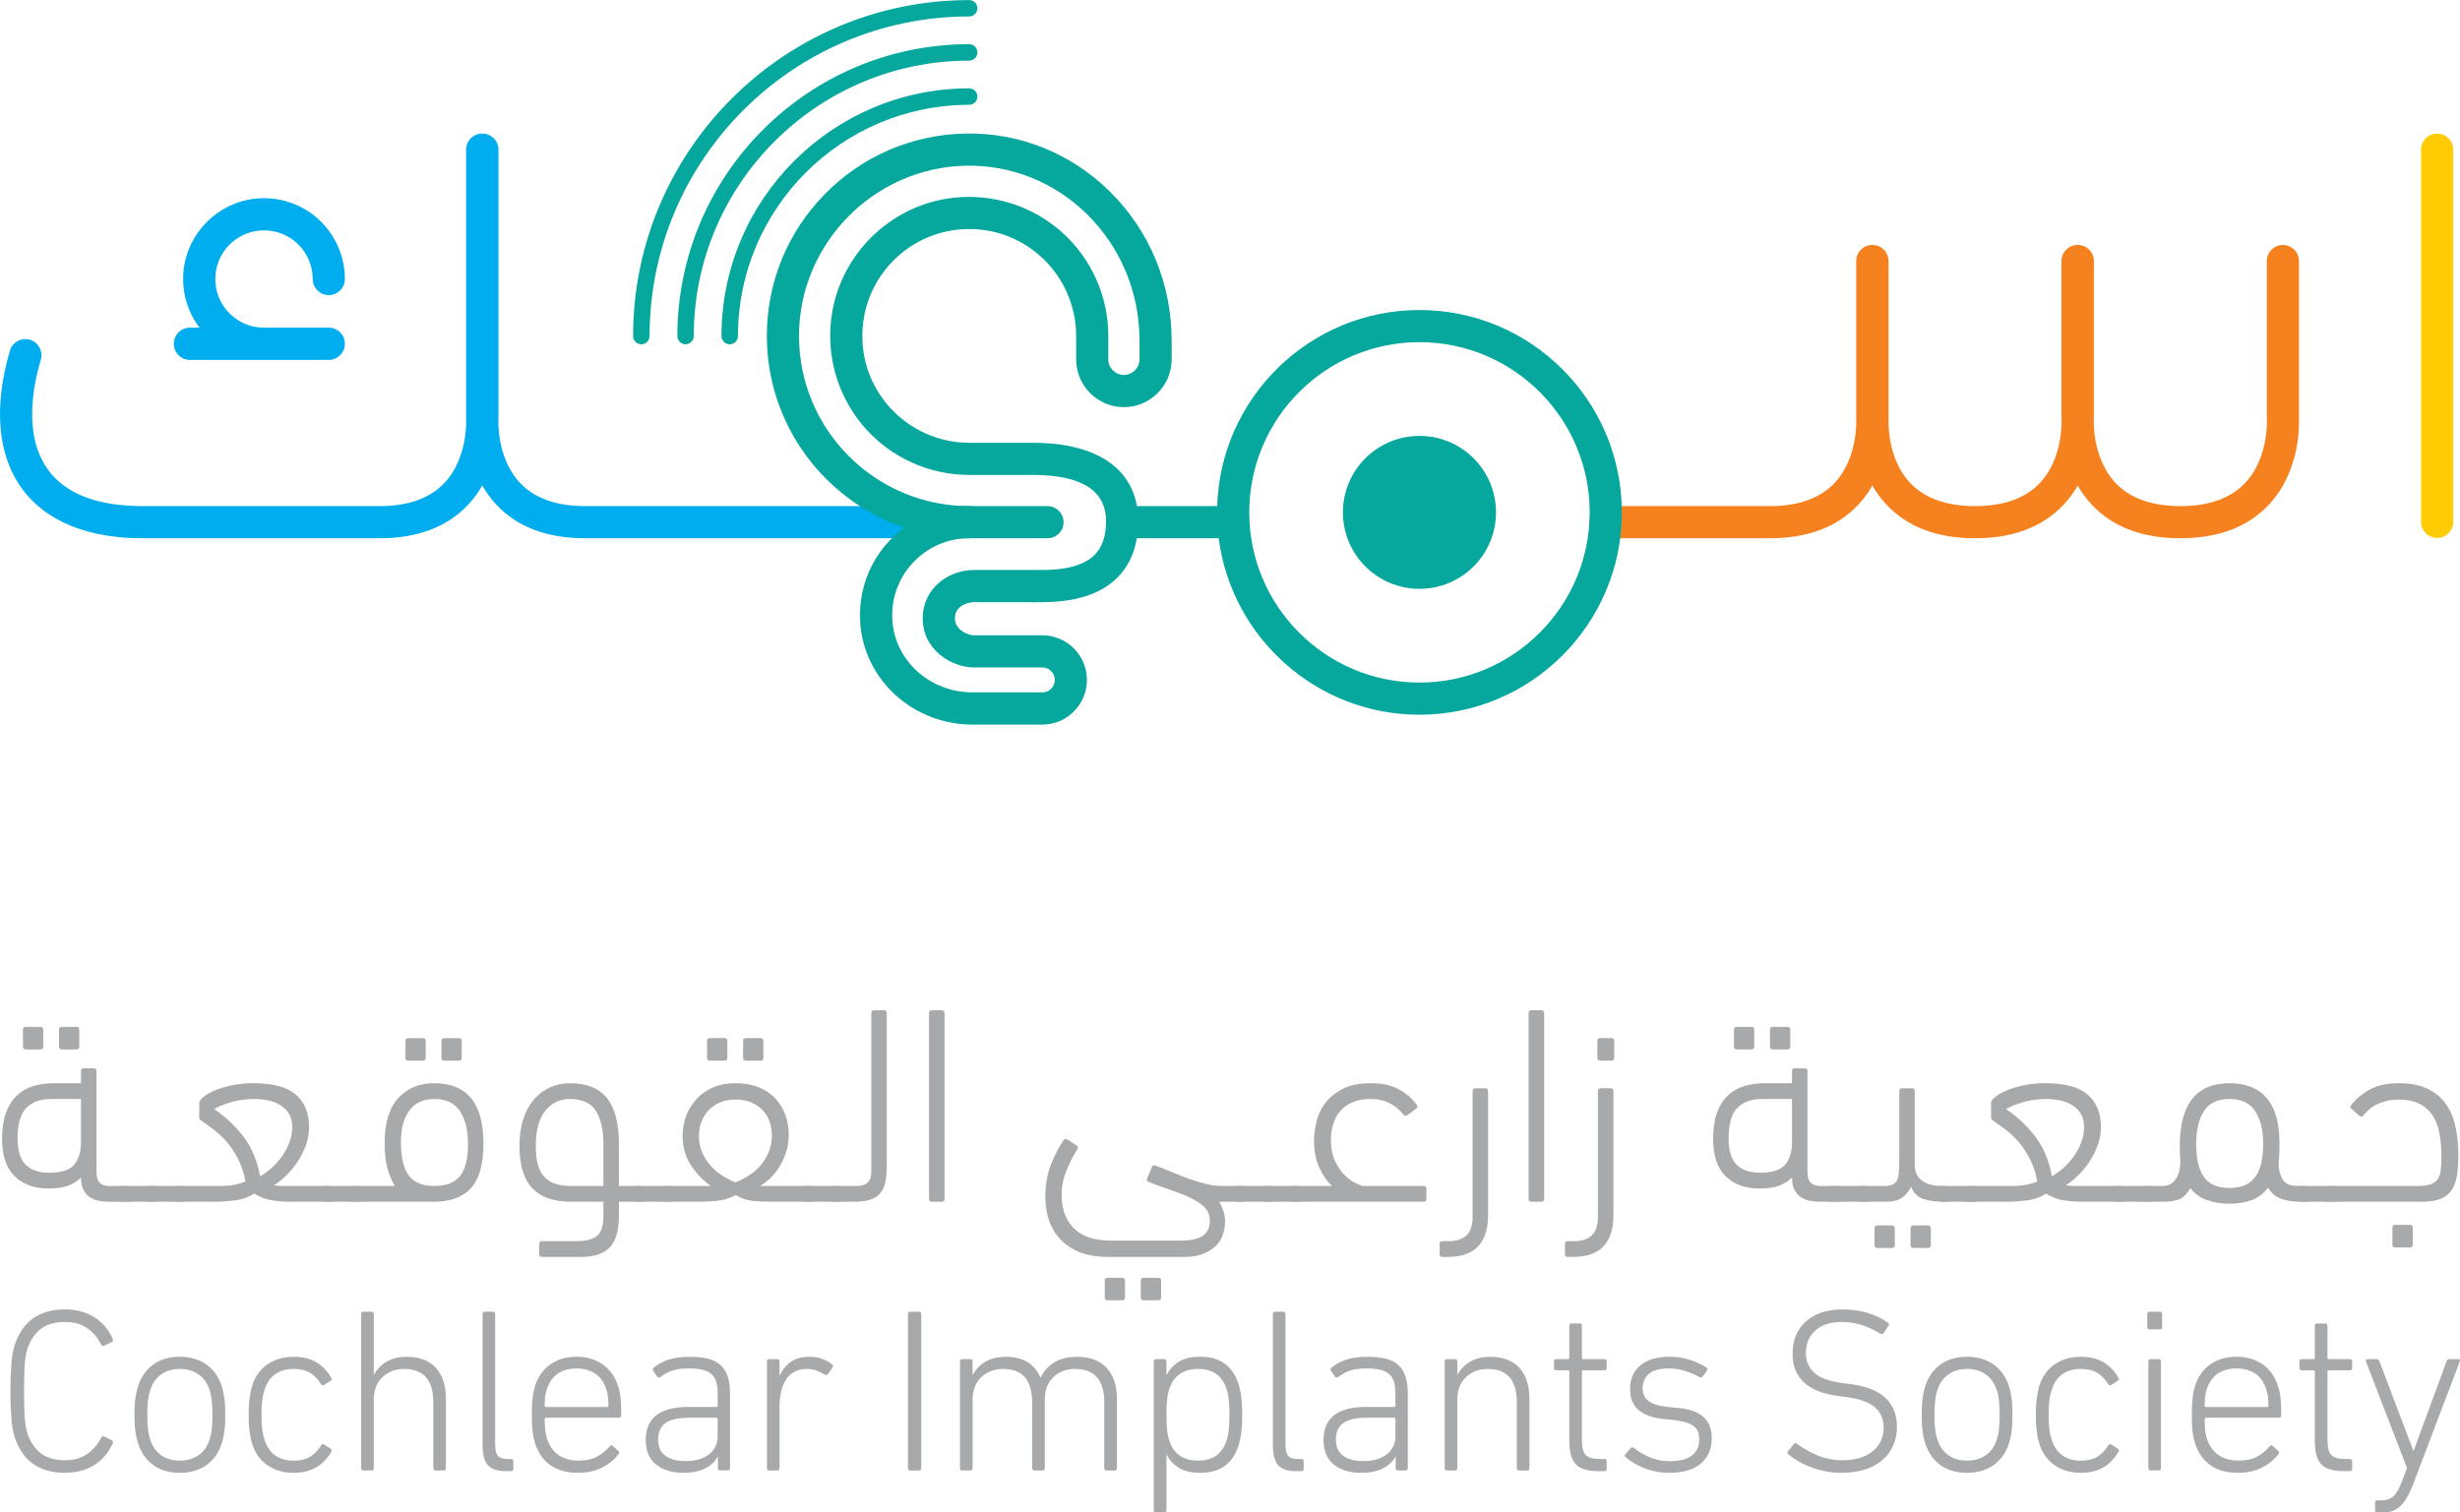 <?xml version="1.0" encoding="UTF-8"?>
<svg xmlns="http://www.w3.org/2000/svg" xmlns:xlink="http://www.w3.org/1999/xlink" width="121.35pt" height="74.63pt" viewBox="0 0 121.35 74.63" version="1.1">
<defs>
<clipPath id="clip1">
  <path d="M 119 6 L 121.352 6 L 121.352 27 L 119 27 Z M 119 6 "/>
</clipPath>
<clipPath id="clip2">
  <path d="M 114 53 L 121.352 53 L 121.352 62 L 114 62 Z M 114 53 "/>
</clipPath>
<clipPath id="clip3">
  <path d="M 56 66 L 62 66 L 62 74.629 L 56 74.629 Z M 56 66 "/>
</clipPath>
<clipPath id="clip4">
  <path d="M 116 67 L 121.352 67 L 121.352 74.629 L 116 74.629 Z M 116 67 "/>
</clipPath>
</defs>
<g id="surface1">
<g clip-path="url(#clip1)" clip-rule="nonzero">
<path style=" stroke:none;fill-rule:nonzero;fill:rgb(100%,79.599%,1.199%);fill-opacity:1;" d="M 120.223 26.543 C 119.785 26.543 119.43 26.188 119.43 25.75 L 119.43 7.383 C 119.43 6.945 119.785 6.59 120.223 6.59 C 120.66 6.59 121.016 6.945 121.016 7.383 L 121.016 25.75 C 121.016 26.188 120.66 26.543 120.223 26.543 "/>
</g>
<path style=" stroke:none;fill-rule:nonzero;fill:rgb(96.1%,50.6%,12.199%);fill-opacity:1;" d="M 107.555 26.559 C 105.684 26.559 104.211 26 103.184 24.898 C 102.902 24.602 102.676 24.281 102.492 23.957 C 102.305 24.281 102.078 24.602 101.801 24.898 C 100.77 26 99.297 26.559 97.426 26.559 C 95.555 26.559 94.086 26 93.055 24.898 C 92.777 24.602 92.547 24.281 92.363 23.957 C 92.18 24.281 91.953 24.602 91.672 24.898 C 90.645 26 89.172 26.559 87.301 26.559 L 79.199 26.559 C 78.762 26.559 78.406 26.207 78.406 25.766 C 78.406 25.328 78.762 24.973 79.199 24.973 L 87.301 24.973 C 88.715 24.973 89.793 24.582 90.512 23.816 C 91.66 22.586 91.57 20.711 91.566 20.691 C 91.566 20.672 91.566 20.656 91.566 20.637 L 91.566 12.879 C 91.566 12.441 91.918 12.086 92.359 12.086 L 92.367 12.086 C 92.809 12.086 93.16 12.441 93.16 12.879 L 93.16 20.637 C 93.16 20.656 93.16 20.672 93.16 20.691 C 93.16 20.707 93.059 22.586 94.223 23.824 C 94.941 24.586 96.02 24.973 97.426 24.973 C 98.844 24.973 99.922 24.582 100.641 23.816 C 101.789 22.586 101.695 20.711 101.695 20.691 C 101.695 20.672 101.691 20.656 101.691 20.637 L 101.691 12.879 C 101.691 12.441 102.047 12.086 102.488 12.086 L 102.496 12.086 C 102.934 12.086 103.289 12.441 103.289 12.879 L 103.289 20.637 C 103.289 20.656 103.289 20.672 103.285 20.691 C 103.285 20.707 103.188 22.586 104.352 23.824 C 105.066 24.586 106.145 24.973 107.555 24.973 C 108.969 24.973 110.051 24.582 110.766 23.816 C 111.918 22.586 111.824 20.711 111.824 20.691 C 111.82 20.672 111.82 20.656 111.82 20.637 L 111.82 12.879 C 111.82 12.441 112.176 12.086 112.613 12.086 C 113.051 12.086 113.406 12.441 113.406 12.879 L 113.406 20.613 C 113.422 20.93 113.48 23.234 111.926 24.898 C 110.898 26 109.426 26.559 107.555 26.559 "/>
<path style=" stroke:none;fill-rule:nonzero;fill:rgb(0%,67.799%,93.7%);fill-opacity:1;" d="M 16.219 17.758 L 9.363 17.758 C 8.926 17.758 8.574 17.402 8.574 16.965 C 8.574 16.523 8.926 16.168 9.363 16.168 L 9.84 16.168 C 9.227 15.359 8.945 14.336 9.059 13.316 C 9.262 11.484 10.738 10.008 12.574 9.805 C 13.707 9.676 14.84 10.039 15.684 10.793 C 16.527 11.551 17.012 12.633 17.012 13.766 C 17.012 14.207 16.656 14.562 16.219 14.562 C 15.781 14.562 15.426 14.207 15.426 13.766 C 15.426 13.086 15.133 12.434 14.625 11.977 C 14.109 11.516 13.441 11.305 12.746 11.383 C 11.645 11.504 10.758 12.391 10.637 13.492 C 10.559 14.188 10.77 14.855 11.234 15.371 C 11.688 15.879 12.34 16.168 13.023 16.168 L 16.219 16.168 C 16.656 16.168 17.012 16.523 17.012 16.965 C 17.012 17.402 16.656 17.758 16.219 17.758 M 46.398 26.559 L 28.855 26.559 C 26.98 26.559 25.512 26 24.48 24.898 C 24.203 24.602 23.977 24.281 23.789 23.953 C 23.605 24.281 23.379 24.602 23.098 24.898 C 22.07 26 20.598 26.559 18.727 26.559 L 7.043 26.559 C 3.637 26.559 1.949 25.262 1.129 24.172 C -0.113 22.516 -0.336 20.141 0.488 17.305 C 0.609 16.883 1.051 16.641 1.473 16.762 C 1.891 16.887 2.137 17.324 2.012 17.746 C 1.332 20.086 1.469 21.977 2.398 23.219 C 3.273 24.383 4.836 24.973 7.043 24.973 L 18.727 24.973 C 20.137 24.973 21.215 24.586 21.93 23.824 C 23.094 22.586 22.996 20.707 22.992 20.688 C 22.992 20.672 22.992 20.652 22.992 20.637 L 22.992 7.383 C 22.992 6.945 23.348 6.59 23.785 6.59 L 23.793 6.59 C 24.234 6.59 24.59 6.945 24.59 7.383 L 24.59 20.637 C 24.59 20.656 24.59 20.676 24.586 20.691 C 24.586 20.707 24.484 22.586 25.648 23.824 C 26.367 24.586 27.445 24.973 28.855 24.973 L 46.398 24.973 C 46.84 24.973 47.195 25.328 47.195 25.766 C 47.195 26.203 46.84 26.559 46.398 26.559 "/>
<path style=" stroke:none;fill-rule:nonzero;fill:rgb(2.699%,65.5%,61.6%);fill-opacity:1;" d="M 70.023 16.883 C 65.391 16.883 61.625 20.648 61.625 25.281 C 61.625 29.914 65.391 33.68 70.023 33.68 C 74.652 33.68 78.418 29.914 78.418 25.281 C 78.418 20.648 74.652 16.883 70.023 16.883 M 47.812 26.559 C 46.75 26.559 45.766 26.988 45.039 27.762 C 44.312 28.539 43.949 29.551 44.02 30.617 C 44.148 32.605 45.883 34.164 47.969 34.164 L 51.418 34.164 C 51.758 34.164 52.031 33.887 52.031 33.551 C 52.031 33.211 51.758 32.934 51.418 32.934 L 48.039 32.934 C 46.98 32.934 45.516 32.094 45.516 30.512 C 45.516 29.02 46.801 28.125 48.039 28.125 L 51.09 28.125 C 51.84 28.129 53.238 28.133 53.992 27.383 C 54.375 27.004 54.559 26.457 54.559 25.711 C 54.559 24.203 53.348 23.434 50.957 23.434 L 47.812 23.434 C 45.863 23.434 44 22.602 42.699 21.152 C 41.402 19.699 40.777 17.75 40.996 15.797 C 41.344 12.645 43.883 10.105 47.035 9.758 C 48.984 9.539 50.938 10.164 52.387 11.461 C 53.84 12.762 54.672 14.625 54.672 16.574 L 54.672 17.73 C 54.672 18.156 55.016 18.5 55.441 18.5 C 55.863 18.5 56.211 18.156 56.211 17.73 L 56.211 16.816 C 56.211 14.426 55.285 12.207 53.613 10.562 C 52.004 8.984 49.887 8.137 47.652 8.176 C 43.109 8.262 39.414 12.027 39.414 16.574 C 39.414 21.207 43.18 24.973 47.812 24.973 C 48.25 24.973 48.605 25.328 48.605 25.766 C 48.605 26.203 48.25 26.559 47.812 26.559 M 51.418 35.754 L 47.969 35.754 C 45.047 35.754 42.617 33.543 42.434 30.719 C 42.336 29.211 42.848 27.773 43.879 26.676 C 44.102 26.438 44.344 26.223 44.605 26.031 C 40.668 24.691 37.828 20.961 37.828 16.574 C 37.828 13.941 38.844 11.457 40.688 9.578 C 42.531 7.699 44.996 6.641 47.621 6.59 C 50.285 6.535 52.809 7.551 54.727 9.43 C 56.707 11.375 57.797 13.996 57.797 16.816 L 57.797 17.73 C 57.797 19.031 56.738 20.09 55.441 20.09 C 54.141 20.09 53.086 19.031 53.086 17.73 L 53.086 16.574 C 53.086 15.078 52.445 13.645 51.328 12.645 C 50.195 11.633 48.734 11.168 47.207 11.336 C 44.789 11.602 42.84 13.551 42.574 15.969 C 42.402 17.496 42.871 18.961 43.883 20.09 C 44.883 21.207 46.316 21.848 47.812 21.848 L 50.957 21.848 C 53.91 21.848 55.734 22.977 56.086 24.973 L 60.043 24.973 C 60.207 19.609 64.621 15.297 70.023 15.297 C 75.527 15.297 80.004 19.773 80.004 25.281 C 80.004 30.789 75.527 35.266 70.023 35.266 C 64.949 35.266 60.75 31.465 60.117 26.559 L 56.078 26.559 C 55.949 27.344 55.625 27.996 55.113 28.508 C 53.891 29.723 51.992 29.715 51.082 29.715 L 48.039 29.711 C 47.797 29.711 47.105 29.859 47.105 30.512 C 47.105 31.098 47.773 31.348 48.039 31.348 L 51.418 31.348 C 52.633 31.348 53.617 32.336 53.617 33.551 C 53.617 34.762 52.633 35.754 51.418 35.754 "/>
<path style=" stroke:none;fill-rule:nonzero;fill:rgb(2.699%,65.5%,61.6%);fill-opacity:1;" d="M 73.797 25.281 C 73.797 27.367 72.105 29.055 70.023 29.055 C 67.938 29.055 66.246 27.367 66.246 25.281 C 66.246 23.195 67.938 21.508 70.023 21.508 C 72.105 21.508 73.797 23.195 73.797 25.281 "/>
<path style=" stroke:none;fill-rule:nonzero;fill:rgb(2.699%,65.5%,61.6%);fill-opacity:1;" d="M 51.672 26.559 L 47.215 26.559 C 46.777 26.559 46.422 26.207 46.422 25.766 C 46.422 25.328 46.777 24.973 47.215 24.973 L 51.672 24.973 C 52.109 24.973 52.465 25.328 52.465 25.766 C 52.465 26.207 52.109 26.559 51.672 26.559 "/>
<path style=" stroke:none;fill-rule:nonzero;fill:rgb(2.699%,65.5%,61.6%);fill-opacity:1;" d="M 31.637 16.988 C 31.414 16.988 31.23 16.805 31.23 16.582 C 31.23 7.441 38.672 0.004 47.812 0.004 C 48.035 0.004 48.215 0.184 48.215 0.406 C 48.215 0.629 48.035 0.812 47.812 0.812 C 39.117 0.812 32.043 7.887 32.043 16.582 C 32.043 16.805 31.859 16.988 31.637 16.988 M 33.816 16.988 C 33.594 16.988 33.414 16.805 33.414 16.582 C 33.414 8.641 39.871 2.18 47.812 2.18 C 48.035 2.18 48.215 2.363 48.215 2.586 C 48.215 2.809 48.035 2.992 47.812 2.992 C 40.32 2.992 34.223 9.09 34.223 16.582 C 34.223 16.805 34.039 16.988 33.816 16.988 M 35.996 16.988 C 35.773 16.988 35.59 16.805 35.59 16.582 C 35.59 9.844 41.074 4.359 47.812 4.359 C 48.035 4.359 48.215 4.543 48.215 4.766 C 48.215 4.988 48.035 5.172 47.812 5.172 C 41.52 5.172 36.402 10.289 36.402 16.582 C 36.402 16.805 36.219 16.988 35.996 16.988 "/>
<path style=" stroke:none;fill-rule:nonzero;fill:rgb(65.5%,66.299%,67.099%);fill-opacity:1;" d="M 3.996 53.449 L 3.996 52.852 C 3.996 52.758 4.039 52.711 4.133 52.711 L 4.621 52.711 C 4.711 52.711 4.758 52.758 4.758 52.852 L 4.758 57.785 C 4.758 58.062 4.812 58.254 4.918 58.359 C 5.023 58.469 5.195 58.52 5.426 58.52 L 6.133 58.52 C 6.32 58.52 6.457 58.547 6.551 58.602 C 6.645 58.66 6.688 58.766 6.688 58.922 C 6.688 59.109 6.645 59.219 6.559 59.25 C 6.469 59.281 6.328 59.297 6.133 59.297 L 5.383 59.297 C 5.219 59.297 5.051 59.281 4.883 59.25 C 4.715 59.219 4.57 59.16 4.438 59.078 C 4.309 58.992 4.203 58.871 4.121 58.715 C 4.035 58.559 3.996 58.352 3.996 58.102 C 3.828 58.27 3.621 58.402 3.371 58.5 C 3.121 58.598 2.789 58.645 2.383 58.645 C 1.688 58.645 1.133 58.441 0.723 58.039 C 0.309 57.637 0.102 57.02 0.102 56.184 C 0.102 55.684 0.168 55.262 0.293 54.914 C 0.418 54.566 0.594 54.285 0.82 54.066 C 1.047 53.848 1.312 53.691 1.625 53.594 C 1.938 53.496 2.277 53.449 2.645 53.449 Z M 2.43 57.867 C 3.027 57.867 3.438 57.73 3.66 57.465 C 3.883 57.195 3.996 56.828 3.996 56.367 L 3.996 54.227 L 2.5 54.227 C 2 54.227 1.602 54.371 1.309 54.656 C 1.016 54.945 0.867 55.453 0.867 56.184 C 0.867 56.777 1 57.207 1.266 57.469 C 1.531 57.734 1.918 57.867 2.43 57.867 M 1.27 51.781 C 1.18 51.781 1.133 51.734 1.133 51.641 L 1.133 50.809 C 1.133 50.715 1.18 50.668 1.27 50.668 L 1.992 50.668 C 2.086 50.668 2.133 50.715 2.133 50.809 L 2.133 51.641 C 2.133 51.734 2.086 51.781 1.992 51.781 Z M 3.051 51.781 C 2.957 51.781 2.91 51.734 2.91 51.641 L 2.91 50.809 C 2.91 50.715 2.957 50.668 3.051 50.668 L 3.77 50.668 C 3.863 50.668 3.91 50.715 3.91 50.809 L 3.91 51.641 C 3.91 51.734 3.863 51.781 3.77 51.781 "/>
<path style=" stroke:none;fill-rule:nonzero;fill:rgb(65.5%,66.299%,67.099%);fill-opacity:1;" d="M 6.121 59.297 C 5.934 59.297 5.812 59.266 5.758 59.199 C 5.703 59.137 5.676 59.035 5.676 58.895 C 5.676 58.711 5.699 58.602 5.75 58.57 C 5.801 58.535 5.926 58.52 6.121 58.52 L 7.523 58.52 C 7.707 58.52 7.848 58.539 7.941 58.582 C 8.031 58.625 8.078 58.715 8.078 58.855 C 8.078 59.027 8.035 59.148 7.945 59.207 C 7.859 59.27 7.719 59.297 7.523 59.297 "/>
<path style=" stroke:none;fill-rule:nonzero;fill:rgb(65.5%,66.299%,67.099%);fill-opacity:1;" d="M 7.48 59.297 C 7.297 59.297 7.176 59.266 7.121 59.199 C 7.062 59.137 7.035 59.035 7.035 58.895 C 7.035 58.711 7.062 58.602 7.113 58.57 C 7.164 58.535 7.289 58.52 7.48 58.52 L 8.883 58.52 C 9.07 58.52 9.211 58.539 9.301 58.582 C 9.395 58.625 9.441 58.715 9.441 58.855 C 9.441 59.027 9.395 59.148 9.309 59.207 C 9.219 59.27 9.078 59.297 8.883 59.297 "/>
<path style=" stroke:none;fill-rule:nonzero;fill:rgb(65.5%,66.299%,67.099%);fill-opacity:1;" d="M 12.523 53.449 C 13.469 53.449 14.16 53.637 14.594 54.012 C 15.031 54.387 15.246 54.922 15.246 55.617 C 15.246 55.922 15.195 56.219 15.09 56.512 C 14.98 56.805 14.844 57.074 14.68 57.324 C 14.512 57.574 14.324 57.801 14.121 58 C 13.918 58.199 13.719 58.359 13.523 58.477 C 13.57 58.496 13.637 58.508 13.719 58.512 C 13.801 58.516 13.871 58.52 13.926 58.52 L 16.164 58.52 C 16.406 58.52 16.562 58.559 16.637 58.633 C 16.711 58.707 16.75 58.797 16.75 58.91 C 16.75 59.066 16.703 59.172 16.617 59.223 C 16.527 59.273 16.379 59.297 16.164 59.297 L 14.332 59.297 C 13.996 59.297 13.684 59.273 13.387 59.223 C 13.09 59.172 12.809 59.062 12.539 58.895 C 12.242 59.082 11.918 59.195 11.566 59.234 C 11.215 59.277 10.902 59.297 10.637 59.297 L 8.855 59.297 C 8.652 59.297 8.508 59.273 8.418 59.227 C 8.332 59.184 8.289 59.078 8.289 58.91 C 8.289 58.762 8.324 58.66 8.398 58.602 C 8.473 58.547 8.625 58.52 8.855 58.52 L 10.816 58.52 C 11.086 58.52 11.316 58.504 11.512 58.469 C 11.703 58.438 11.902 58.383 12.109 58.297 C 12.035 57.898 11.922 57.547 11.77 57.234 C 11.613 56.926 11.441 56.652 11.246 56.414 C 11.051 56.18 10.844 55.973 10.629 55.805 C 10.41 55.633 10.203 55.48 10.012 55.352 C 9.891 55.277 9.828 55.219 9.828 55.172 L 9.828 54.422 C 9.828 54.34 9.898 54.242 10.031 54.129 C 10.164 54.016 10.352 53.91 10.586 53.809 C 10.824 53.707 11.109 53.621 11.441 53.551 C 11.773 53.48 12.137 53.449 12.523 53.449 M 12.832 58.047 C 13.016 57.934 13.203 57.797 13.395 57.633 C 13.582 57.465 13.754 57.273 13.906 57.059 C 14.059 56.848 14.184 56.617 14.273 56.375 C 14.367 56.129 14.414 55.871 14.414 55.602 C 14.414 55.352 14.363 55.141 14.262 54.969 C 14.16 54.797 14.023 54.656 13.852 54.547 C 13.68 54.434 13.48 54.352 13.254 54.301 C 13.027 54.254 12.785 54.227 12.523 54.227 C 12.293 54.227 12.07 54.246 11.859 54.281 C 11.645 54.316 11.453 54.367 11.281 54.422 C 11.109 54.477 10.961 54.531 10.836 54.586 C 10.711 54.641 10.621 54.688 10.566 54.727 C 11.141 55.117 11.625 55.574 12.023 56.102 C 12.422 56.629 12.691 57.277 12.832 58.047 "/>
<path style=" stroke:none;fill-rule:nonzero;fill:rgb(65.5%,66.299%,67.099%);fill-opacity:1;" d="M 16.152 59.297 C 15.965 59.297 15.844 59.266 15.789 59.199 C 15.734 59.137 15.707 59.035 15.707 58.895 C 15.707 58.711 15.73 58.602 15.781 58.57 C 15.832 58.535 15.957 58.52 16.152 58.52 L 17.555 58.52 C 17.738 58.52 17.879 58.539 17.969 58.582 C 18.062 58.625 18.109 58.715 18.109 58.855 C 18.109 59.027 18.066 59.148 17.977 59.207 C 17.891 59.27 17.75 59.297 17.555 59.297 "/>
<path style=" stroke:none;fill-rule:nonzero;fill:rgb(65.5%,66.299%,67.099%);fill-opacity:1;" d="M 17.535 59.297 C 17.34 59.297 17.199 59.273 17.109 59.223 C 17.023 59.172 16.98 59.055 16.98 58.867 C 16.98 58.738 17.027 58.648 17.117 58.598 C 17.211 58.547 17.352 58.52 17.535 58.52 L 19.48 58.52 C 19.32 58.262 19.195 57.957 19.105 57.617 C 19.016 57.273 18.973 56.871 18.973 56.406 C 18.973 55.418 19.195 54.676 19.645 54.184 C 20.09 53.695 20.68 53.449 21.41 53.449 C 23.035 53.449 23.848 54.434 23.848 56.406 C 23.848 57.438 23.645 58.176 23.234 58.625 C 22.824 59.074 22.219 59.297 21.414 59.297 Z M 21.422 54.227 C 20.879 54.227 20.469 54.418 20.191 54.805 C 19.914 55.188 19.777 55.699 19.777 56.336 C 19.777 57.098 19.906 57.652 20.164 58 C 20.422 58.348 20.844 58.52 21.422 58.52 C 22.004 58.52 22.426 58.359 22.688 58.031 C 22.953 57.711 23.086 57.184 23.086 56.449 C 23.086 55.766 22.953 55.223 22.688 54.824 C 22.426 54.426 22.004 54.227 21.422 54.227 M 20.141 52.336 C 20.047 52.336 20 52.289 20 52.195 L 20 51.363 C 20 51.273 20.047 51.227 20.141 51.227 L 20.859 51.227 C 20.953 51.227 21 51.273 21 51.363 L 21 52.195 C 21 52.289 20.953 52.336 20.859 52.336 Z M 21.918 52.336 C 21.824 52.336 21.777 52.289 21.777 52.195 L 21.777 51.363 C 21.777 51.273 21.824 51.227 21.918 51.227 L 22.641 51.227 C 22.73 51.227 22.777 51.273 22.777 51.363 L 22.777 52.195 C 22.777 52.289 22.73 52.336 22.641 52.336 "/>
<path style=" stroke:none;fill-rule:nonzero;fill:rgb(65.5%,66.299%,67.099%);fill-opacity:1;" d="M 26.738 62.02 C 26.645 62.02 26.598 61.973 26.598 61.883 L 26.598 61.383 C 26.598 61.289 26.645 61.242 26.738 61.242 L 28.434 61.242 C 28.887 61.242 29.223 61.16 29.441 60.992 C 29.656 60.828 29.766 60.492 29.766 59.992 L 29.766 59.297 L 28.195 59.297 C 27.809 59.297 27.457 59.25 27.141 59.16 C 26.824 59.066 26.555 58.914 26.328 58.699 C 26.102 58.488 25.926 58.203 25.805 57.844 C 25.688 57.488 25.625 57.047 25.625 56.52 C 25.625 56.02 25.691 55.578 25.82 55.191 C 25.949 54.809 26.129 54.488 26.352 54.234 C 26.578 53.977 26.844 53.785 27.145 53.648 C 27.445 53.516 27.77 53.449 28.121 53.449 C 28.941 53.449 29.551 53.695 29.941 54.184 C 30.336 54.676 30.531 55.426 30.531 56.434 L 30.531 58.52 L 31.512 58.52 C 31.699 58.52 31.84 58.543 31.934 58.59 C 32.027 58.637 32.074 58.727 32.074 58.867 C 32.074 59.051 32.027 59.172 31.941 59.223 C 31.852 59.273 31.707 59.297 31.512 59.297 L 30.531 59.297 L 30.531 59.977 C 30.531 60.703 30.383 61.223 30.086 61.543 C 29.789 61.863 29.316 62.02 28.668 62.02 Z M 28.125 54.227 C 27.617 54.227 27.207 54.422 26.898 54.809 C 26.586 55.199 26.43 55.777 26.43 56.547 C 26.43 56.918 26.465 57.227 26.535 57.477 C 26.605 57.727 26.715 57.93 26.863 58.082 C 27.012 58.234 27.195 58.348 27.418 58.418 C 27.641 58.484 27.902 58.52 28.195 58.52 L 29.766 58.52 L 29.766 56.461 C 29.766 55.75 29.641 55.199 29.391 54.809 C 29.141 54.422 28.719 54.227 28.125 54.227 "/>
<path style=" stroke:none;fill-rule:nonzero;fill:rgb(65.5%,66.299%,67.099%);fill-opacity:1;" d="M 31.504 59.297 C 31.32 59.297 31.199 59.266 31.141 59.199 C 31.086 59.137 31.059 59.035 31.059 58.895 C 31.059 58.711 31.086 58.602 31.137 58.57 C 31.188 58.535 31.309 58.52 31.504 58.52 L 32.906 58.52 C 33.09 58.52 33.23 58.539 33.324 58.582 C 33.414 58.625 33.461 58.715 33.461 58.855 C 33.461 59.027 33.418 59.148 33.332 59.207 C 33.242 59.27 33.102 59.297 32.906 59.297 "/>
<path style=" stroke:none;fill-rule:nonzero;fill:rgb(65.5%,66.299%,67.099%);fill-opacity:1;" d="M 36.281 53.449 C 36.707 53.449 37.082 53.512 37.41 53.641 C 37.734 53.773 38.012 53.953 38.23 54.184 C 38.453 54.418 38.621 54.688 38.734 54.996 C 38.852 55.309 38.91 55.645 38.91 56.004 C 38.91 56.273 38.871 56.535 38.797 56.785 C 38.723 57.035 38.625 57.27 38.496 57.492 C 38.367 57.715 38.215 57.914 38.043 58.09 C 37.867 58.266 37.684 58.41 37.492 58.52 L 39.883 58.52 C 40.066 58.52 40.207 58.543 40.297 58.582 C 40.391 58.625 40.438 58.738 40.438 58.922 C 40.438 59.062 40.395 59.16 40.305 59.215 C 40.215 59.27 40.074 59.297 39.883 59.297 L 38.09 59.297 C 37.754 59.297 37.441 59.285 37.145 59.258 C 36.848 59.227 36.566 59.133 36.297 58.965 C 35.992 59.133 35.664 59.227 35.316 59.258 C 34.969 59.285 34.66 59.297 34.395 59.297 L 32.879 59.297 C 32.508 59.297 32.324 59.164 32.324 58.895 C 32.324 58.746 32.367 58.648 32.453 58.598 C 32.543 58.547 32.684 58.52 32.879 58.52 L 35.059 58.52 C 34.656 58.223 34.324 57.871 34.062 57.465 C 33.801 57.055 33.672 56.586 33.672 56.047 C 33.672 55.703 33.73 55.375 33.848 55.059 C 33.969 54.746 34.141 54.469 34.359 54.227 C 34.582 53.984 34.855 53.797 35.176 53.656 C 35.5 53.516 35.867 53.449 36.281 53.449 M 36.281 54.254 C 36.023 54.254 35.785 54.297 35.566 54.379 C 35.348 54.461 35.16 54.582 34.996 54.742 C 34.836 54.898 34.707 55.09 34.617 55.309 C 34.523 55.531 34.477 55.781 34.477 56.059 C 34.477 56.328 34.527 56.586 34.621 56.824 C 34.719 57.066 34.852 57.285 35.02 57.477 C 35.184 57.672 35.375 57.844 35.594 57.984 C 35.812 58.129 36.043 58.246 36.281 58.34 C 36.523 58.246 36.754 58.129 36.969 57.984 C 37.188 57.844 37.379 57.672 37.539 57.477 C 37.703 57.285 37.832 57.066 37.93 56.824 C 38.027 56.586 38.074 56.328 38.074 56.059 C 38.074 55.484 37.906 55.043 37.566 54.727 C 37.23 54.41 36.801 54.254 36.281 54.254 M 35.02 52.336 C 34.926 52.336 34.879 52.289 34.879 52.199 L 34.879 51.363 C 34.879 51.27 34.926 51.223 35.02 51.223 L 35.742 51.223 C 35.832 51.223 35.879 51.27 35.879 51.363 L 35.879 52.199 C 35.879 52.289 35.832 52.336 35.742 52.336 Z M 36.797 52.336 C 36.703 52.336 36.656 52.289 36.656 52.199 L 36.656 51.363 C 36.656 51.27 36.703 51.223 36.797 51.223 L 37.52 51.223 C 37.609 51.223 37.656 51.27 37.656 51.363 L 37.656 52.199 C 37.656 52.289 37.609 52.336 37.52 52.336 "/>
<path style=" stroke:none;fill-rule:nonzero;fill:rgb(65.5%,66.299%,67.099%);fill-opacity:1;" d="M 39.867 59.297 C 39.684 59.297 39.562 59.266 39.508 59.199 C 39.449 59.137 39.422 59.035 39.422 58.895 C 39.422 58.711 39.449 58.602 39.5 58.57 C 39.551 58.535 39.672 58.52 39.867 58.52 L 41.27 58.52 C 41.457 58.52 41.594 58.539 41.688 58.582 C 41.781 58.625 41.828 58.715 41.828 58.855 C 41.828 59.027 41.781 59.148 41.695 59.207 C 41.605 59.27 41.465 59.297 41.27 59.297 "/>
<path style=" stroke:none;fill-rule:nonzero;fill:rgb(65.5%,66.299%,67.099%);fill-opacity:1;" d="M 41.242 59.297 C 41.059 59.297 40.918 59.277 40.824 59.23 C 40.734 59.184 40.688 59.078 40.688 58.922 C 40.688 58.746 40.73 58.637 40.82 58.59 C 40.906 58.543 41.047 58.52 41.242 58.52 L 42.258 58.52 C 42.488 58.52 42.668 58.465 42.793 58.355 C 42.918 58.242 42.98 58.051 42.98 57.781 L 42.98 49.988 C 42.98 49.895 43.027 49.848 43.117 49.848 L 43.605 49.848 C 43.699 49.848 43.742 49.895 43.742 49.988 L 43.742 57.547 C 43.742 57.844 43.719 58.105 43.676 58.324 C 43.629 58.547 43.543 58.73 43.422 58.875 C 43.305 59.02 43.141 59.125 42.93 59.195 C 42.723 59.266 42.453 59.297 42.117 59.297 "/>
<path style=" stroke:none;fill-rule:nonzero;fill:rgb(65.5%,66.299%,67.099%);fill-opacity:1;" d="M 46.594 59.16 C 46.594 59.254 46.547 59.297 46.453 59.297 L 45.969 59.297 C 45.875 59.297 45.828 59.254 45.828 59.16 L 45.828 49.988 C 45.828 49.895 45.875 49.848 45.969 49.848 L 46.453 49.848 C 46.547 49.848 46.594 49.895 46.594 49.988 "/>
<path style=" stroke:none;fill-rule:nonzero;fill:rgb(65.5%,66.299%,67.099%);fill-opacity:1;" d="M 52.371 58.953 C 52.371 59.367 52.438 59.719 52.566 60.008 C 52.695 60.293 52.867 60.527 53.086 60.711 C 53.301 60.887 53.559 61.02 53.848 61.098 C 54.141 61.176 54.449 61.215 54.785 61.215 L 58.223 61.215 C 58.77 61.215 59.148 61.129 59.359 60.957 C 59.574 60.789 59.68 60.551 59.68 60.242 C 59.68 60.004 59.613 59.801 59.477 59.637 C 59.344 59.477 59.148 59.328 58.887 59.188 C 58.629 59.047 58.312 58.914 57.934 58.785 C 57.559 58.652 57.137 58.504 56.664 58.324 C 56.582 58.297 56.551 58.242 56.582 58.16 L 56.816 57.602 C 56.844 57.512 56.898 57.477 56.984 57.508 C 57.281 57.617 57.57 57.73 57.852 57.852 C 58.137 57.973 58.414 58.082 58.691 58.18 C 58.973 58.277 59.242 58.359 59.508 58.422 C 59.77 58.488 60.035 58.52 60.305 58.52 L 61.164 58.52 C 61.352 58.52 61.488 58.535 61.582 58.562 C 61.676 58.59 61.723 58.68 61.723 58.84 C 61.723 59.023 61.676 59.148 61.59 59.207 C 61.504 59.27 61.363 59.297 61.168 59.297 L 60.145 59.297 C 60.195 59.371 60.254 59.504 60.324 59.688 C 60.395 59.871 60.43 60.07 60.43 60.285 C 60.43 60.5 60.395 60.711 60.324 60.918 C 60.258 61.125 60.141 61.309 59.977 61.473 C 59.816 61.637 59.605 61.766 59.344 61.871 C 59.086 61.973 58.77 62.02 58.398 62.02 L 54.656 62.02 C 53.691 62.02 52.934 61.758 52.387 61.23 C 51.84 60.703 51.566 59.969 51.566 59.035 C 51.566 58.449 51.66 57.918 51.855 57.434 C 52.047 56.953 52.258 56.555 52.48 56.242 C 52.52 56.184 52.586 56.184 52.676 56.242 L 53.109 56.52 C 53.184 56.566 53.195 56.625 53.148 56.699 C 52.965 56.988 52.789 57.328 52.621 57.723 C 52.453 58.113 52.371 58.523 52.371 58.953 M 54.637 64.16 C 54.543 64.16 54.496 64.113 54.496 64.023 L 54.496 63.188 C 54.496 63.098 54.543 63.051 54.637 63.051 L 55.359 63.051 C 55.449 63.051 55.496 63.098 55.496 63.188 L 55.496 64.023 C 55.496 64.113 55.449 64.16 55.359 64.16 Z M 56.414 64.16 C 56.32 64.16 56.273 64.113 56.273 64.023 L 56.273 63.188 C 56.273 63.098 56.32 63.051 56.414 63.051 L 57.137 63.051 C 57.23 63.051 57.277 63.098 57.277 63.188 L 57.277 64.023 C 57.277 64.113 57.23 64.16 57.137 64.16 "/>
<path style=" stroke:none;fill-rule:nonzero;fill:rgb(65.5%,66.299%,67.099%);fill-opacity:1;" d="M 61.152 59.297 C 60.969 59.297 60.844 59.266 60.789 59.199 C 60.734 59.137 60.707 59.035 60.707 58.895 C 60.707 58.711 60.734 58.602 60.785 58.57 C 60.836 58.535 60.957 58.52 61.152 58.52 L 62.555 58.52 C 62.742 58.52 62.879 58.539 62.973 58.582 C 63.066 58.625 63.109 58.715 63.109 58.855 C 63.109 59.027 63.066 59.148 62.977 59.207 C 62.891 59.27 62.75 59.297 62.555 59.297 "/>
<path style=" stroke:none;fill-rule:nonzero;fill:rgb(65.5%,66.299%,67.099%);fill-opacity:1;" d="M 62.512 59.297 C 62.328 59.297 62.207 59.266 62.152 59.199 C 62.098 59.137 62.07 59.035 62.07 58.895 C 62.07 58.711 62.094 58.602 62.145 58.57 C 62.195 58.535 62.32 58.52 62.512 58.52 L 63.914 58.52 C 64.102 58.52 64.242 58.539 64.332 58.582 C 64.426 58.625 64.473 58.715 64.473 58.855 C 64.473 59.027 64.43 59.148 64.34 59.207 C 64.254 59.27 64.109 59.297 63.914 59.297 "/>
<path style=" stroke:none;fill-rule:nonzero;fill:rgb(65.5%,66.299%,67.099%);fill-opacity:1;" d="M 64.82 56.281 C 64.82 56.051 64.852 55.77 64.918 55.441 C 64.98 55.113 65.113 54.805 65.312 54.512 C 65.512 54.219 65.797 53.969 66.168 53.762 C 66.539 53.551 67.027 53.449 67.641 53.449 C 68.168 53.449 68.613 53.547 68.98 53.738 C 69.348 53.934 69.648 54.191 69.891 54.516 C 69.938 54.602 69.922 54.668 69.848 54.711 L 69.43 55.02 C 69.355 55.074 69.293 55.07 69.238 55.004 C 68.82 54.484 68.285 54.227 67.625 54.227 C 67.273 54.227 66.973 54.277 66.723 54.387 C 66.473 54.492 66.27 54.637 66.113 54.824 C 65.953 55.008 65.84 55.223 65.766 55.465 C 65.691 55.703 65.652 55.965 65.652 56.242 C 65.652 56.648 65.719 56.992 65.848 57.27 C 65.977 57.547 66.129 57.777 66.305 57.957 C 66.48 58.137 66.66 58.273 66.836 58.359 C 67.012 58.449 67.141 58.504 67.223 58.52 L 70.223 58.52 C 70.316 58.52 70.363 58.566 70.363 58.656 L 70.363 59.16 C 70.363 59.254 70.316 59.297 70.223 59.297 L 63.891 59.297 C 63.703 59.297 63.566 59.273 63.473 59.227 C 63.379 59.184 63.332 59.086 63.332 58.938 C 63.332 58.754 63.379 58.637 63.465 58.59 C 63.551 58.543 63.695 58.52 63.891 58.52 L 65.707 58.52 C 65.457 58.289 65.25 57.984 65.078 57.609 C 64.906 57.234 64.82 56.793 64.82 56.281 "/>
<path style=" stroke:none;fill-rule:nonzero;fill:rgb(65.5%,66.299%,67.099%);fill-opacity:1;" d="M 71.156 62.02 C 71.062 62.02 71.016 61.973 71.016 61.883 L 71.016 61.383 C 71.016 61.289 71.062 61.242 71.156 61.242 L 71.473 61.242 C 71.855 61.242 72.145 61.145 72.344 60.953 C 72.543 60.758 72.641 60.461 72.641 60.062 L 72.641 53.836 C 72.641 53.746 72.688 53.699 72.781 53.699 L 73.266 53.699 C 73.359 53.699 73.406 53.746 73.406 53.836 L 73.406 59.977 C 73.406 60.637 73.242 61.141 72.918 61.496 C 72.594 61.844 72.086 62.02 71.391 62.02 "/>
<path style=" stroke:none;fill-rule:nonzero;fill:rgb(65.5%,66.299%,67.099%);fill-opacity:1;" d="M 76.172 59.16 C 76.172 59.254 76.125 59.297 76.031 59.297 L 75.547 59.297 C 75.453 59.297 75.406 59.254 75.406 59.16 L 75.406 49.988 C 75.406 49.895 75.453 49.848 75.547 49.848 L 76.031 49.848 C 76.125 49.848 76.172 49.895 76.172 49.988 "/>
<path style=" stroke:none;fill-rule:nonzero;fill:rgb(65.5%,66.299%,67.099%);fill-opacity:1;" d="M 77.336 62.02 C 77.246 62.02 77.199 61.973 77.199 61.883 L 77.199 61.383 C 77.199 61.289 77.246 61.242 77.336 61.242 L 77.656 61.242 C 78.035 61.242 78.328 61.145 78.527 60.953 C 78.727 60.758 78.824 60.461 78.824 60.062 L 78.824 53.836 C 78.824 53.746 78.871 53.699 78.965 53.699 L 79.449 53.699 C 79.543 53.699 79.59 53.746 79.59 53.836 L 79.59 59.977 C 79.59 60.637 79.426 61.141 79.102 61.496 C 78.777 61.844 78.27 62.02 77.574 62.02 Z M 78.934 52.336 C 78.844 52.336 78.797 52.289 78.797 52.199 L 78.797 51.363 C 78.797 51.27 78.844 51.223 78.934 51.223 L 79.492 51.223 C 79.582 51.223 79.629 51.27 79.629 51.363 L 79.629 52.199 C 79.629 52.289 79.582 52.336 79.492 52.336 "/>
<path style=" stroke:none;fill-rule:nonzero;fill:rgb(65.5%,66.299%,67.099%);fill-opacity:1;" d="M 88.398 53.449 L 88.398 52.852 C 88.398 52.758 88.441 52.711 88.535 52.711 L 89.023 52.711 C 89.113 52.711 89.16 52.758 89.16 52.852 L 89.16 57.785 C 89.16 58.062 89.215 58.254 89.32 58.359 C 89.426 58.469 89.594 58.52 89.828 58.52 L 90.535 58.52 C 90.723 58.52 90.859 58.547 90.953 58.602 C 91.043 58.66 91.094 58.766 91.094 58.922 C 91.094 59.109 91.047 59.219 90.961 59.25 C 90.871 59.281 90.73 59.297 90.535 59.297 L 89.785 59.297 C 89.621 59.297 89.453 59.281 89.285 59.25 C 89.121 59.219 88.969 59.16 88.84 59.078 C 88.711 58.992 88.605 58.871 88.523 58.715 C 88.438 58.559 88.398 58.352 88.398 58.102 C 88.23 58.27 88.023 58.402 87.773 58.5 C 87.523 58.598 87.191 58.645 86.785 58.645 C 86.09 58.645 85.535 58.441 85.125 58.039 C 84.711 57.637 84.508 57.02 84.508 56.184 C 84.508 55.684 84.57 55.262 84.695 54.914 C 84.82 54.566 84.996 54.285 85.223 54.066 C 85.449 53.848 85.719 53.691 86.027 53.594 C 86.34 53.496 86.68 53.449 87.047 53.449 Z M 86.836 57.867 C 87.43 57.867 87.84 57.73 88.062 57.465 C 88.285 57.195 88.398 56.828 88.398 56.367 L 88.398 54.227 L 86.902 54.227 C 86.402 54.227 86.004 54.371 85.711 54.656 C 85.418 54.945 85.27 55.453 85.27 56.184 C 85.27 56.777 85.402 57.207 85.668 57.469 C 85.934 57.734 86.32 57.867 86.836 57.867 M 85.672 51.781 C 85.582 51.781 85.535 51.734 85.535 51.641 L 85.535 50.809 C 85.535 50.715 85.582 50.668 85.672 50.668 L 86.395 50.668 C 86.488 50.668 86.535 50.715 86.535 50.809 L 86.535 51.641 C 86.535 51.734 86.488 51.781 86.395 51.781 Z M 87.453 51.781 C 87.359 51.781 87.312 51.734 87.312 51.641 L 87.312 50.809 C 87.312 50.715 87.359 50.668 87.453 50.668 L 88.172 50.668 C 88.266 50.668 88.312 50.715 88.312 50.809 L 88.312 51.641 C 88.312 51.734 88.266 51.781 88.172 51.781 "/>
<path style=" stroke:none;fill-rule:nonzero;fill:rgb(65.5%,66.299%,67.099%);fill-opacity:1;" d="M 90.523 59.297 C 90.336 59.297 90.215 59.266 90.16 59.199 C 90.105 59.137 90.078 59.035 90.078 58.895 C 90.078 58.711 90.102 58.602 90.152 58.57 C 90.207 58.535 90.328 58.52 90.523 58.52 L 91.926 58.52 C 92.109 58.52 92.25 58.539 92.344 58.582 C 92.434 58.625 92.48 58.715 92.48 58.855 C 92.48 59.027 92.438 59.148 92.348 59.207 C 92.262 59.27 92.121 59.297 91.926 59.297 "/>
<path style=" stroke:none;fill-rule:nonzero;fill:rgb(65.5%,66.299%,67.099%);fill-opacity:1;" d="M 94.453 57.477 C 94.453 57.832 94.578 58.09 94.824 58.262 C 95.066 58.434 95.395 58.52 95.801 58.52 L 95.887 58.52 C 96.07 58.52 96.211 58.547 96.301 58.598 C 96.395 58.648 96.441 58.746 96.441 58.895 C 96.441 59.043 96.398 59.148 96.316 59.207 C 96.23 59.27 96.09 59.297 95.887 59.297 C 95.496 59.297 95.164 59.254 94.887 59.164 C 94.605 59.078 94.402 58.875 94.273 58.562 C 94.164 58.785 94.016 58.961 93.828 59.098 C 93.645 59.23 93.375 59.297 93.023 59.297 L 91.898 59.297 C 91.723 59.297 91.594 59.273 91.516 59.223 C 91.438 59.172 91.398 59.07 91.398 58.922 C 91.398 58.766 91.434 58.66 91.508 58.605 C 91.582 58.547 91.711 58.52 91.898 58.52 L 92.941 58.52 C 93.113 58.52 93.254 58.496 93.355 58.449 C 93.457 58.406 93.531 58.332 93.578 58.234 C 93.625 58.137 93.656 58.016 93.668 57.867 C 93.684 57.719 93.691 57.547 93.691 57.352 L 93.691 53.836 C 93.691 53.746 93.734 53.699 93.828 53.699 L 94.316 53.699 C 94.406 53.699 94.453 53.746 94.453 53.836 Z M 92.605 61.578 C 92.516 61.578 92.469 61.531 92.469 61.438 L 92.469 60.605 C 92.469 60.512 92.516 60.465 92.605 60.465 L 93.328 60.465 C 93.422 60.465 93.469 60.512 93.469 60.605 L 93.469 61.438 C 93.469 61.531 93.422 61.578 93.328 61.578 Z M 94.387 61.578 C 94.293 61.578 94.246 61.531 94.246 61.438 L 94.246 60.605 C 94.246 60.512 94.293 60.465 94.387 60.465 L 95.105 60.465 C 95.199 60.465 95.246 60.512 95.246 60.605 L 95.246 61.438 C 95.246 61.531 95.199 61.578 95.105 61.578 "/>
<path style=" stroke:none;fill-rule:nonzero;fill:rgb(65.5%,66.299%,67.099%);fill-opacity:1;" d="M 95.871 59.297 C 95.684 59.297 95.566 59.266 95.512 59.199 C 95.453 59.137 95.426 59.035 95.426 58.895 C 95.426 58.711 95.453 58.602 95.504 58.57 C 95.555 58.535 95.676 58.52 95.871 58.52 L 97.273 58.52 C 97.461 58.52 97.598 58.539 97.691 58.582 C 97.785 58.625 97.832 58.715 97.832 58.855 C 97.832 59.027 97.785 59.148 97.699 59.207 C 97.609 59.27 97.469 59.297 97.273 59.297 "/>
<path style=" stroke:none;fill-rule:nonzero;fill:rgb(65.5%,66.299%,67.099%);fill-opacity:1;" d="M 100.914 53.449 C 101.859 53.449 102.551 53.637 102.984 54.012 C 103.422 54.387 103.637 54.922 103.637 55.617 C 103.637 55.922 103.586 56.219 103.477 56.512 C 103.371 56.805 103.234 57.074 103.066 57.324 C 102.902 57.574 102.715 57.801 102.512 58 C 102.309 58.199 102.109 58.359 101.914 58.477 C 101.961 58.496 102.023 58.508 102.109 58.512 C 102.191 58.516 102.262 58.52 102.316 58.52 L 104.555 58.52 C 104.797 58.52 104.953 58.559 105.027 58.633 C 105.102 58.707 105.137 58.797 105.137 58.91 C 105.137 59.066 105.094 59.172 105.008 59.223 C 104.918 59.273 104.77 59.297 104.555 59.297 L 102.723 59.297 C 102.387 59.297 102.07 59.273 101.773 59.223 C 101.48 59.172 101.195 59.062 100.93 58.895 C 100.633 59.082 100.309 59.195 99.957 59.234 C 99.602 59.277 99.293 59.297 99.023 59.297 L 97.246 59.297 C 97.043 59.297 96.898 59.273 96.809 59.227 C 96.723 59.184 96.676 59.078 96.676 58.91 C 96.676 58.762 96.715 58.66 96.789 58.602 C 96.863 58.547 97.016 58.52 97.246 58.52 L 99.207 58.52 C 99.473 58.52 99.707 58.504 99.898 58.469 C 100.094 58.438 100.293 58.383 100.496 58.297 C 100.422 57.898 100.312 57.547 100.156 57.234 C 100.004 56.926 99.832 56.652 99.637 56.414 C 99.441 56.18 99.234 55.973 99.02 55.805 C 98.801 55.633 98.594 55.48 98.398 55.352 C 98.281 55.277 98.219 55.219 98.219 55.172 L 98.219 54.422 C 98.219 54.34 98.285 54.242 98.422 54.129 C 98.555 54.016 98.738 53.91 98.977 53.809 C 99.211 53.707 99.496 53.621 99.832 53.551 C 100.164 53.48 100.523 53.449 100.914 53.449 M 101.219 58.047 C 101.406 57.934 101.594 57.797 101.781 57.633 C 101.973 57.465 102.145 57.273 102.297 57.059 C 102.449 56.848 102.57 56.617 102.664 56.375 C 102.758 56.129 102.805 55.871 102.805 55.602 C 102.805 55.352 102.754 55.141 102.652 54.969 C 102.551 54.797 102.414 54.656 102.242 54.547 C 102.07 54.434 101.871 54.352 101.645 54.301 C 101.418 54.254 101.176 54.227 100.914 54.227 C 100.684 54.227 100.461 54.246 100.246 54.281 C 100.035 54.316 99.844 54.367 99.672 54.422 C 99.5 54.477 99.352 54.531 99.227 54.586 C 99.102 54.641 99.012 54.688 98.957 54.727 C 99.531 55.117 100.016 55.574 100.414 56.102 C 100.812 56.629 101.082 57.277 101.219 58.047 "/>
<path style=" stroke:none;fill-rule:nonzero;fill:rgb(65.5%,66.299%,67.099%);fill-opacity:1;" d="M 104.539 59.297 C 104.355 59.297 104.234 59.266 104.18 59.199 C 104.125 59.137 104.098 59.035 104.098 58.895 C 104.098 58.711 104.121 58.602 104.172 58.57 C 104.223 58.535 104.348 58.52 104.539 58.52 L 105.941 58.52 C 106.129 58.52 106.27 58.539 106.359 58.582 C 106.453 58.625 106.5 58.715 106.5 58.855 C 106.5 59.027 106.453 59.148 106.367 59.207 C 106.277 59.27 106.137 59.297 105.941 59.297 "/>
<path style=" stroke:none;fill-rule:nonzero;fill:rgb(65.5%,66.299%,67.099%);fill-opacity:1;" d="M 112.406 57.312 C 112.406 57.551 112.426 57.75 112.473 57.91 C 112.52 58.066 112.586 58.191 112.668 58.285 C 112.75 58.375 112.852 58.438 112.969 58.473 C 113.09 58.504 113.223 58.52 113.371 58.52 L 113.66 58.52 C 113.844 58.52 113.98 58.547 114.074 58.602 C 114.164 58.66 114.211 58.766 114.211 58.922 C 114.211 59.082 114.168 59.184 114.078 59.227 C 113.992 59.277 113.852 59.297 113.656 59.297 L 113.422 59.297 C 113.098 59.297 112.797 59.25 112.527 59.152 C 112.254 59.055 112.039 58.871 111.883 58.602 C 111.668 58.891 111.398 59.094 111.078 59.215 C 110.754 59.336 110.387 59.395 109.98 59.395 C 109.574 59.395 109.199 59.336 108.863 59.215 C 108.523 59.094 108.254 58.895 108.051 58.617 C 107.883 58.922 107.684 59.113 107.461 59.188 C 107.238 59.262 106.996 59.297 106.734 59.297 L 105.918 59.297 C 105.73 59.297 105.594 59.277 105.5 59.227 C 105.406 59.184 105.359 59.082 105.359 58.922 C 105.359 58.738 105.406 58.625 105.492 58.582 C 105.578 58.539 105.723 58.52 105.918 58.52 L 106.68 58.52 C 106.781 58.52 106.883 58.5 106.984 58.465 C 107.09 58.426 107.18 58.359 107.266 58.262 C 107.348 58.164 107.418 58.039 107.473 57.879 C 107.527 57.723 107.555 57.523 107.555 57.285 C 107.547 57.172 107.539 57.055 107.535 56.93 C 107.531 56.805 107.527 56.676 107.527 56.547 C 107.527 54.48 108.344 53.449 109.98 53.449 C 110.789 53.449 111.402 53.695 111.82 54.184 C 112.238 54.676 112.445 55.418 112.445 56.406 C 112.445 56.527 112.445 56.684 112.438 56.875 C 112.434 57.062 112.422 57.207 112.406 57.312 M 109.98 54.227 C 109.398 54.227 108.98 54.422 108.723 54.816 C 108.465 55.211 108.336 55.754 108.336 56.449 C 108.336 57.18 108.465 57.727 108.723 58.082 C 108.98 58.438 109.398 58.617 109.98 58.617 C 110.562 58.617 110.98 58.438 111.246 58.082 C 111.508 57.727 111.641 57.18 111.641 56.449 C 111.641 55.762 111.508 55.223 111.246 54.824 C 110.98 54.426 110.562 54.227 109.98 54.227 "/>
<path style=" stroke:none;fill-rule:nonzero;fill:rgb(65.5%,66.299%,67.099%);fill-opacity:1;" d="M 113.629 59.297 C 113.441 59.297 113.32 59.266 113.266 59.199 C 113.211 59.137 113.184 59.035 113.184 58.895 C 113.184 58.711 113.207 58.602 113.258 58.57 C 113.309 58.535 113.434 58.52 113.629 58.52 L 115.031 58.52 C 115.215 58.52 115.355 58.539 115.445 58.582 C 115.539 58.625 115.586 58.715 115.586 58.855 C 115.586 59.027 115.543 59.148 115.453 59.207 C 115.367 59.27 115.227 59.297 115.031 59.297 "/>
<g clip-path="url(#clip2)" clip-rule="nonzero">
<path style=" stroke:none;fill-rule:nonzero;fill:rgb(65.5%,66.299%,67.099%);fill-opacity:1;" d="M 115.004 59.297 C 114.633 59.297 114.445 59.18 114.445 58.938 C 114.445 58.742 114.488 58.625 114.578 58.582 C 114.664 58.539 114.809 58.52 115.004 58.52 L 119.199 58.52 C 119.477 58.52 119.695 58.496 119.859 58.449 C 120.02 58.402 120.145 58.324 120.234 58.207 C 120.32 58.094 120.379 57.941 120.398 57.758 C 120.422 57.57 120.434 57.34 120.434 57.062 C 120.434 56.625 120.398 56.234 120.328 55.887 C 120.262 55.539 120.145 55.246 119.977 55.004 C 119.809 54.766 119.594 54.578 119.324 54.449 C 119.055 54.32 118.723 54.254 118.32 54.254 C 117.996 54.254 117.688 54.312 117.391 54.43 C 117.094 54.543 116.824 54.746 116.586 55.031 C 116.531 55.113 116.465 55.125 116.391 55.059 L 116.016 54.727 C 115.934 54.68 115.918 54.613 115.977 54.531 C 116.215 54.227 116.523 53.969 116.898 53.762 C 117.273 53.551 117.754 53.449 118.336 53.449 C 118.949 53.449 119.445 53.551 119.828 53.762 C 120.215 53.969 120.512 54.238 120.723 54.574 C 120.934 54.906 121.074 55.285 121.152 55.711 C 121.23 56.141 121.27 56.57 121.27 57.004 C 121.27 57.422 121.242 57.777 121.188 58.07 C 121.133 58.359 121.035 58.598 120.898 58.777 C 120.762 58.957 120.578 59.09 120.344 59.172 C 120.105 59.258 119.809 59.297 119.449 59.297 Z M 118.156 61.551 C 118.062 61.551 118.016 61.504 118.016 61.41 L 118.016 60.578 C 118.016 60.484 118.062 60.438 118.156 60.438 L 118.879 60.438 C 118.973 60.438 119.02 60.484 119.02 60.578 L 119.02 61.41 C 119.02 61.504 118.973 61.551 118.879 61.551 "/>
</g>
<path style=" stroke:none;fill-rule:nonzero;fill:rgb(65.5%,66.299%,67.099%);fill-opacity:1;" d="M 0.727 70.922 C 0.695 70.82 0.664 70.711 0.641 70.594 C 0.613 70.473 0.59 70.324 0.574 70.148 C 0.559 69.973 0.547 69.766 0.535 69.523 C 0.523 69.277 0.516 68.984 0.516 68.641 C 0.516 68.293 0.523 68 0.535 67.758 C 0.547 67.52 0.559 67.309 0.574 67.133 C 0.59 66.953 0.613 66.809 0.641 66.688 C 0.664 66.57 0.695 66.457 0.727 66.359 C 0.926 65.77 1.23 65.328 1.645 65.039 C 2.062 64.754 2.578 64.609 3.203 64.609 C 3.738 64.609 4.211 64.73 4.617 64.973 C 5.023 65.215 5.34 65.574 5.562 66.059 C 5.594 66.129 5.582 66.18 5.527 66.211 L 5.148 66.395 C 5.086 66.434 5.035 66.418 4.996 66.348 C 4.82 66.012 4.59 65.738 4.301 65.535 C 4.012 65.332 3.645 65.23 3.203 65.23 C 2.719 65.23 2.328 65.34 2.031 65.559 C 1.738 65.777 1.512 66.102 1.359 66.531 C 1.336 66.609 1.312 66.699 1.289 66.809 C 1.266 66.914 1.246 67.051 1.23 67.211 C 1.215 67.371 1.203 67.57 1.199 67.801 C 1.188 68.031 1.188 68.312 1.188 68.641 C 1.188 68.973 1.188 69.25 1.199 69.48 C 1.203 69.711 1.215 69.906 1.23 70.066 C 1.246 70.23 1.266 70.363 1.289 70.473 C 1.312 70.578 1.336 70.672 1.359 70.746 C 1.512 71.18 1.738 71.504 2.031 71.723 C 2.328 71.941 2.719 72.051 3.203 72.051 C 3.645 72.051 4.012 71.949 4.301 71.742 C 4.59 71.539 4.82 71.27 4.996 70.934 C 5.035 70.863 5.086 70.848 5.148 70.887 L 5.527 71.07 C 5.582 71.102 5.594 71.152 5.562 71.223 C 5.34 71.703 5.023 72.066 4.617 72.309 C 4.211 72.551 3.738 72.672 3.203 72.672 C 2.578 72.672 2.062 72.527 1.645 72.238 C 1.23 71.953 0.926 71.512 0.727 70.922 "/>
<path style=" stroke:none;fill-rule:nonzero;fill:rgb(65.5%,66.299%,67.099%);fill-opacity:1;" d="M 8.867 72.672 C 8.359 72.672 7.93 72.551 7.578 72.305 C 7.227 72.059 6.973 71.703 6.816 71.242 C 6.758 71.059 6.711 70.859 6.68 70.641 C 6.648 70.418 6.633 70.141 6.633 69.805 C 6.633 69.473 6.648 69.199 6.68 68.98 C 6.711 68.762 6.758 68.559 6.816 68.375 C 6.973 67.914 7.227 67.562 7.578 67.316 C 7.93 67.07 8.359 66.945 8.867 66.945 C 9.375 66.945 9.805 67.07 10.164 67.316 C 10.52 67.562 10.777 67.914 10.93 68.375 C 10.992 68.559 11.035 68.762 11.066 68.98 C 11.098 69.199 11.113 69.473 11.113 69.805 C 11.113 70.141 11.098 70.418 11.066 70.641 C 11.035 70.859 10.992 71.059 10.93 71.242 C 10.777 71.703 10.52 72.059 10.164 72.305 C 9.805 72.551 9.375 72.672 8.867 72.672 M 8.867 72.07 C 9.23 72.07 9.535 71.984 9.789 71.809 C 10.043 71.633 10.223 71.379 10.332 71.047 C 10.383 70.895 10.422 70.723 10.445 70.535 C 10.469 70.348 10.48 70.105 10.48 69.805 C 10.48 69.512 10.469 69.273 10.445 69.082 C 10.422 68.895 10.383 68.727 10.332 68.57 C 10.223 68.242 10.043 67.988 9.789 67.812 C 9.535 67.637 9.23 67.547 8.867 67.547 C 8.516 67.547 8.211 67.637 7.957 67.812 C 7.703 67.988 7.523 68.242 7.418 68.57 C 7.363 68.727 7.324 68.895 7.301 69.082 C 7.277 69.273 7.266 69.512 7.266 69.805 C 7.266 70.105 7.277 70.348 7.301 70.535 C 7.324 70.723 7.363 70.895 7.418 71.047 C 7.523 71.379 7.703 71.633 7.957 71.809 C 8.211 71.984 8.516 72.07 8.867 72.07 "/>
<path style=" stroke:none;fill-rule:nonzero;fill:rgb(65.5%,66.299%,67.099%);fill-opacity:1;" d="M 12.266 69.816 C 12.266 69.484 12.281 69.207 12.312 68.98 C 12.34 68.754 12.383 68.551 12.438 68.375 C 12.582 67.922 12.836 67.57 13.191 67.32 C 13.551 67.074 13.98 66.949 14.488 66.949 C 14.926 66.949 15.293 67.035 15.594 67.211 C 15.895 67.387 16.145 67.645 16.344 67.984 C 16.379 68.043 16.371 68.094 16.309 68.133 L 15.984 68.34 C 15.922 68.379 15.875 68.363 15.836 68.293 C 15.676 68.043 15.488 67.852 15.281 67.73 C 15.074 67.609 14.809 67.547 14.488 67.547 C 14.129 67.547 13.824 67.633 13.578 67.805 C 13.332 67.977 13.156 68.238 13.047 68.582 C 12.996 68.738 12.957 68.91 12.934 69.102 C 12.91 69.293 12.898 69.531 12.898 69.816 C 12.898 70.098 12.91 70.336 12.934 70.523 C 12.957 70.711 12.996 70.883 13.047 71.035 C 13.156 71.383 13.332 71.641 13.578 71.812 C 13.824 71.988 14.129 72.074 14.488 72.074 C 14.809 72.074 15.074 72.012 15.281 71.887 C 15.488 71.766 15.676 71.578 15.836 71.324 C 15.875 71.254 15.922 71.238 15.984 71.277 L 16.309 71.484 C 16.371 71.523 16.379 71.574 16.344 71.633 C 16.145 71.973 15.895 72.23 15.594 72.406 C 15.293 72.582 14.926 72.672 14.488 72.672 C 13.98 72.672 13.551 72.547 13.191 72.297 C 12.836 72.047 12.582 71.699 12.438 71.242 C 12.383 71.066 12.34 70.867 12.312 70.645 C 12.281 70.422 12.266 70.145 12.266 69.816 "/>
<path style=" stroke:none;fill-rule:nonzero;fill:rgb(65.5%,66.299%,67.099%);fill-opacity:1;" d="M 21.492 72.559 C 21.414 72.559 21.375 72.52 21.375 72.441 L 21.375 69.195 C 21.375 68.094 20.895 67.547 19.934 67.547 C 19.516 67.547 19.156 67.68 18.871 67.949 C 18.582 68.219 18.438 68.594 18.438 69.078 L 18.438 72.441 C 18.438 72.52 18.398 72.559 18.324 72.559 L 17.93 72.559 C 17.855 72.559 17.816 72.52 17.816 72.441 L 17.816 64.84 C 17.816 64.762 17.855 64.723 17.93 64.723 L 18.324 64.723 C 18.398 64.723 18.438 64.762 18.438 64.84 L 18.438 67.832 L 18.449 67.832 C 18.59 67.566 18.797 67.352 19.07 67.188 C 19.348 67.027 19.68 66.949 20.074 66.949 C 20.688 66.949 21.16 67.129 21.496 67.488 C 21.832 67.852 21.996 68.367 21.996 69.043 L 21.996 72.441 C 21.996 72.52 21.957 72.559 21.883 72.559 "/>
<path style=" stroke:none;fill-rule:nonzero;fill:rgb(65.5%,66.299%,67.099%);fill-opacity:1;" d="M 24.945 72.59 C 24.531 72.59 24.238 72.492 24.062 72.293 C 23.891 72.09 23.805 71.762 23.805 71.301 L 23.805 64.84 C 23.805 64.762 23.844 64.723 23.918 64.723 L 24.312 64.723 C 24.387 64.723 24.426 64.762 24.426 64.84 L 24.426 71.277 C 24.426 71.547 24.473 71.734 24.566 71.836 C 24.656 71.941 24.809 71.992 25.016 71.992 L 25.211 71.992 C 25.285 71.992 25.324 72.031 25.324 72.109 L 25.324 72.477 C 25.324 72.555 25.285 72.59 25.211 72.59 "/>
<path style=" stroke:none;fill-rule:nonzero;fill:rgb(65.5%,66.299%,67.099%);fill-opacity:1;" d="M 28.504 72.672 C 27.965 72.672 27.52 72.551 27.16 72.305 C 26.805 72.059 26.551 71.695 26.395 71.223 C 26.344 71.051 26.301 70.859 26.277 70.652 C 26.246 70.441 26.234 70.156 26.234 69.805 C 26.234 69.457 26.246 69.176 26.277 68.957 C 26.301 68.738 26.344 68.543 26.395 68.375 C 26.551 67.914 26.805 67.562 27.156 67.316 C 27.508 67.07 27.938 66.945 28.434 66.945 C 28.934 66.945 29.363 67.07 29.719 67.316 C 30.078 67.562 30.332 67.914 30.484 68.375 C 30.547 68.551 30.59 68.742 30.609 68.949 C 30.633 69.16 30.645 69.453 30.645 69.836 C 30.645 69.914 30.605 69.953 30.52 69.953 L 26.938 69.953 C 26.891 69.953 26.867 69.98 26.867 70.035 C 26.867 70.266 26.879 70.449 26.898 70.594 C 26.918 70.734 26.945 70.871 26.984 71 C 27.113 71.371 27.312 71.641 27.578 71.812 C 27.84 71.984 28.16 72.07 28.539 72.07 C 28.902 72.07 29.203 72.008 29.453 71.871 C 29.703 71.734 29.91 71.57 30.07 71.371 C 30.117 71.309 30.172 71.301 30.23 71.348 L 30.496 71.59 C 30.551 71.637 30.555 71.691 30.508 71.75 C 30.309 72.02 30.039 72.238 29.703 72.41 C 29.363 72.586 28.965 72.672 28.504 72.672 M 29.945 69.426 C 29.988 69.426 30.012 69.402 30.012 69.355 C 30.012 69.188 30.004 69.039 29.988 68.91 C 29.973 68.785 29.949 68.668 29.91 68.559 C 29.801 68.215 29.621 67.953 29.367 67.781 C 29.113 67.609 28.805 67.523 28.434 67.523 C 28.074 67.523 27.766 67.609 27.512 67.781 C 27.262 67.953 27.082 68.215 26.973 68.559 C 26.934 68.668 26.906 68.785 26.891 68.91 C 26.875 69.039 26.867 69.188 26.867 69.355 C 26.867 69.402 26.891 69.426 26.938 69.426 "/>
<path style=" stroke:none;fill-rule:nonzero;fill:rgb(65.5%,66.299%,67.099%);fill-opacity:1;" d="M 33.973 67.523 C 33.637 67.523 33.363 67.559 33.152 67.633 C 32.941 67.707 32.754 67.809 32.594 67.938 C 32.523 67.992 32.465 67.988 32.418 67.926 L 32.223 67.637 C 32.184 67.578 32.199 67.523 32.258 67.477 C 32.457 67.309 32.703 67.176 32.988 67.086 C 33.277 66.992 33.617 66.949 34.008 66.949 C 34.363 66.949 34.664 66.977 34.918 67.039 C 35.172 67.102 35.379 67.203 35.539 67.352 C 35.703 67.496 35.82 67.684 35.898 67.914 C 35.973 68.145 36.012 68.43 36.012 68.766 L 36.012 72.441 C 36.012 72.52 35.973 72.555 35.898 72.555 L 35.531 72.555 C 35.453 72.555 35.414 72.52 35.414 72.441 L 35.414 71.867 L 35.402 71.867 C 35.297 72.094 35.098 72.289 34.809 72.441 C 34.523 72.594 34.152 72.672 33.699 72.672 C 33.145 72.672 32.699 72.535 32.363 72.262 C 32.023 71.992 31.855 71.586 31.855 71.047 C 31.855 70.496 32.035 70.086 32.391 69.82 C 32.746 69.555 33.266 69.422 33.941 69.422 L 35.332 69.422 C 35.379 69.422 35.402 69.402 35.402 69.355 L 35.402 68.789 C 35.402 68.566 35.383 68.375 35.34 68.215 C 35.297 68.051 35.219 67.922 35.109 67.816 C 34.996 67.711 34.848 67.637 34.664 67.59 C 34.48 67.547 34.25 67.523 33.973 67.523 M 33.824 72.094 C 34.301 72.094 34.684 71.984 34.969 71.762 C 35.258 71.539 35.402 71.238 35.402 70.863 L 35.402 70.023 C 35.402 69.977 35.379 69.953 35.332 69.953 L 34.02 69.953 C 33.469 69.953 33.07 70.043 32.828 70.219 C 32.586 70.395 32.465 70.668 32.465 71.035 C 32.465 71.383 32.582 71.645 32.816 71.824 C 33.051 72.004 33.387 72.094 33.824 72.094 "/>
<path style=" stroke:none;fill-rule:nonzero;fill:rgb(65.5%,66.299%,67.099%);fill-opacity:1;" d="M 37.949 72.559 C 37.871 72.559 37.832 72.52 37.832 72.441 L 37.832 67.176 C 37.832 67.102 37.871 67.062 37.949 67.062 L 38.34 67.062 C 38.418 67.062 38.453 67.102 38.453 67.176 L 38.453 67.879 L 38.465 67.879 C 38.574 67.613 38.75 67.391 38.988 67.211 C 39.23 67.035 39.547 66.949 39.941 66.949 C 40.164 66.949 40.371 66.98 40.562 67.051 C 40.754 67.121 40.914 67.211 41.047 67.328 C 41.105 67.367 41.113 67.414 41.07 67.477 L 40.84 67.801 C 40.801 67.855 40.742 67.863 40.664 67.824 C 40.535 67.738 40.402 67.672 40.262 67.621 C 40.125 67.57 39.969 67.547 39.789 67.547 C 39.543 67.547 39.336 67.594 39.168 67.695 C 39 67.793 38.863 67.926 38.762 68.094 C 38.656 68.258 38.578 68.453 38.531 68.68 C 38.48 68.906 38.453 69.148 38.453 69.402 L 38.453 72.441 C 38.453 72.52 38.418 72.559 38.34 72.559 "/>
<path style=" stroke:none;fill-rule:nonzero;fill:rgb(65.5%,66.299%,67.099%);fill-opacity:1;" d="M 44.789 64.84 C 44.789 64.762 44.828 64.723 44.902 64.723 L 45.332 64.723 C 45.406 64.723 45.445 64.762 45.445 64.84 L 45.445 72.441 C 45.445 72.52 45.406 72.559 45.332 72.559 L 44.902 72.559 C 44.828 72.559 44.789 72.52 44.789 72.441 "/>
<path style=" stroke:none;fill-rule:nonzero;fill:rgb(65.5%,66.299%,67.099%);fill-opacity:1;" d="M 54.59 72.559 C 54.512 72.559 54.473 72.52 54.473 72.441 L 54.473 69.195 C 54.473 68.094 53.992 67.547 53.023 67.547 C 52.602 67.547 52.246 67.68 51.965 67.949 C 51.68 68.219 51.539 68.594 51.539 69.078 L 51.539 72.441 C 51.539 72.52 51.5 72.559 51.422 72.559 L 51.031 72.559 C 50.953 72.559 50.914 72.52 50.914 72.441 L 50.914 69.195 C 50.914 68.094 50.434 67.547 49.477 67.547 C 49.055 67.547 48.699 67.68 48.41 67.949 C 48.121 68.219 47.977 68.594 47.977 69.078 L 47.977 72.441 C 47.977 72.52 47.941 72.559 47.863 72.559 L 47.473 72.559 C 47.395 72.559 47.355 72.52 47.355 72.441 L 47.355 67.176 C 47.355 67.102 47.395 67.062 47.473 67.062 L 47.863 67.062 C 47.941 67.062 47.977 67.102 47.977 67.176 L 47.977 67.832 L 47.992 67.832 C 48.129 67.566 48.336 67.352 48.613 67.188 C 48.891 67.027 49.223 66.949 49.613 66.949 C 50.465 66.949 51.035 67.289 51.32 67.973 L 51.332 67.973 C 51.492 67.648 51.719 67.398 52.016 67.219 C 52.309 67.035 52.684 66.949 53.141 66.949 C 53.762 66.949 54.242 67.129 54.582 67.488 C 54.926 67.852 55.098 68.367 55.098 69.043 L 55.098 72.441 C 55.098 72.52 55.059 72.559 54.98 72.559 "/>
<g clip-path="url(#clip3)" clip-rule="nonzero">
<path style=" stroke:none;fill-rule:nonzero;fill:rgb(65.5%,66.299%,67.099%);fill-opacity:1;" d="M 57.031 74.629 C 56.953 74.629 56.914 74.594 56.914 74.516 L 56.914 67.18 C 56.914 67.102 56.953 67.062 57.031 67.062 L 57.422 67.062 C 57.5 67.062 57.539 67.102 57.539 67.18 L 57.539 67.848 L 57.551 67.848 C 57.68 67.586 57.875 67.367 58.137 67.199 C 58.398 67.031 58.758 66.945 59.219 66.945 C 60.172 66.945 60.793 67.387 61.086 68.262 C 61.156 68.484 61.203 68.719 61.234 68.969 C 61.266 69.219 61.281 69.5 61.281 69.816 C 61.281 70.121 61.266 70.402 61.234 70.652 C 61.203 70.902 61.156 71.137 61.086 71.359 C 60.793 72.234 60.172 72.672 59.219 72.672 C 58.758 72.672 58.398 72.586 58.137 72.418 C 57.875 72.25 57.68 72.035 57.551 71.773 L 57.539 71.773 L 57.539 74.516 C 57.539 74.594 57.5 74.629 57.422 74.629 Z M 59.094 72.07 C 59.461 72.07 59.762 71.988 59.992 71.824 C 60.223 71.66 60.391 71.418 60.496 71.105 C 60.559 70.93 60.598 70.73 60.617 70.512 C 60.637 70.293 60.648 70.062 60.648 69.816 C 60.648 69.57 60.637 69.336 60.617 69.113 C 60.598 68.891 60.559 68.691 60.496 68.516 C 60.391 68.199 60.223 67.957 59.992 67.793 C 59.762 67.629 59.461 67.547 59.094 67.547 C 58.746 67.547 58.453 67.625 58.211 67.789 C 57.969 67.949 57.793 68.191 57.688 68.516 C 57.633 68.668 57.594 68.848 57.574 69.055 C 57.551 69.262 57.539 69.516 57.539 69.816 C 57.539 70.113 57.551 70.367 57.574 70.57 C 57.594 70.773 57.633 70.949 57.688 71.105 C 57.793 71.43 57.969 71.668 58.211 71.832 C 58.453 71.992 58.746 72.07 59.094 72.07 "/>
</g>
<path style=" stroke:none;fill-rule:nonzero;fill:rgb(65.5%,66.299%,67.099%);fill-opacity:1;" d="M 63.93 72.59 C 63.516 72.59 63.223 72.492 63.047 72.293 C 62.875 72.09 62.789 71.762 62.789 71.301 L 62.789 64.84 C 62.789 64.762 62.828 64.723 62.906 64.723 L 63.297 64.723 C 63.371 64.723 63.41 64.762 63.41 64.84 L 63.41 71.277 C 63.41 71.547 63.457 71.734 63.551 71.836 C 63.641 71.941 63.789 71.992 64 71.992 L 64.195 71.992 C 64.273 71.992 64.309 72.031 64.309 72.109 L 64.309 72.477 C 64.309 72.555 64.273 72.59 64.195 72.59 "/>
<path style=" stroke:none;fill-rule:nonzero;fill:rgb(65.5%,66.299%,67.099%);fill-opacity:1;" d="M 67.41 67.523 C 67.07 67.523 66.797 67.559 66.586 67.633 C 66.375 67.707 66.188 67.809 66.027 67.938 C 65.957 67.992 65.898 67.988 65.852 67.926 L 65.656 67.637 C 65.617 67.578 65.629 67.523 65.691 67.477 C 65.891 67.309 66.137 67.176 66.422 67.086 C 66.711 66.992 67.051 66.949 67.441 66.949 C 67.797 66.949 68.098 66.977 68.352 67.039 C 68.605 67.102 68.812 67.203 68.973 67.352 C 69.137 67.496 69.254 67.684 69.332 67.914 C 69.41 68.145 69.445 68.43 69.445 68.766 L 69.445 72.441 C 69.445 72.52 69.41 72.555 69.332 72.555 L 68.965 72.555 C 68.887 72.555 68.848 72.52 68.848 72.441 L 68.848 71.867 L 68.836 71.867 C 68.727 72.094 68.531 72.289 68.242 72.441 C 67.957 72.594 67.586 72.672 67.133 72.672 C 66.578 72.672 66.133 72.535 65.797 72.262 C 65.457 71.992 65.289 71.586 65.289 71.047 C 65.289 70.496 65.469 70.086 65.824 69.82 C 66.18 69.555 66.699 69.422 67.375 69.422 L 68.766 69.422 C 68.812 69.422 68.836 69.402 68.836 69.355 L 68.836 68.789 C 68.836 68.566 68.816 68.375 68.773 68.215 C 68.73 68.051 68.652 67.922 68.543 67.816 C 68.43 67.711 68.285 67.637 68.098 67.59 C 67.914 67.547 67.684 67.523 67.41 67.523 M 67.258 72.094 C 67.734 72.094 68.117 71.984 68.406 71.762 C 68.691 71.539 68.836 71.238 68.836 70.863 L 68.836 70.023 C 68.836 69.977 68.812 69.953 68.766 69.953 L 67.453 69.953 C 66.902 69.953 66.504 70.043 66.262 70.219 C 66.02 70.395 65.898 70.668 65.898 71.035 C 65.898 71.383 66.016 71.645 66.25 71.824 C 66.484 72.004 66.82 72.094 67.258 72.094 "/>
<path style=" stroke:none;fill-rule:nonzero;fill:rgb(65.5%,66.299%,67.099%);fill-opacity:1;" d="M 74.941 72.559 C 74.863 72.559 74.824 72.52 74.824 72.441 L 74.824 69.195 C 74.824 68.094 74.344 67.547 73.387 67.547 C 72.965 67.547 72.609 67.68 72.32 67.949 C 72.031 68.219 71.887 68.594 71.887 69.078 L 71.887 72.441 C 71.887 72.52 71.848 72.559 71.773 72.559 L 71.383 72.559 C 71.305 72.559 71.266 72.52 71.266 72.441 L 71.266 67.176 C 71.266 67.102 71.305 67.062 71.383 67.062 L 71.773 67.062 C 71.848 67.062 71.887 67.102 71.887 67.176 L 71.887 67.832 L 71.898 67.832 C 72.039 67.566 72.246 67.352 72.523 67.188 C 72.797 67.027 73.133 66.949 73.523 66.949 C 74.137 66.949 74.613 67.129 74.945 67.488 C 75.281 67.852 75.445 68.367 75.445 69.043 L 75.445 72.441 C 75.445 72.52 75.41 72.559 75.332 72.559 "/>
<path style=" stroke:none;fill-rule:nonzero;fill:rgb(65.5%,66.299%,67.099%);fill-opacity:1;" d="M 78.844 72.59 C 78.32 72.59 77.953 72.48 77.738 72.258 C 77.523 72.035 77.414 71.652 77.414 71.105 L 77.414 67.684 C 77.414 67.637 77.395 67.613 77.348 67.613 L 76.77 67.613 C 76.695 67.613 76.656 67.578 76.656 67.5 L 76.656 67.18 C 76.656 67.102 76.695 67.062 76.77 67.062 L 77.348 67.062 C 77.395 67.062 77.414 67.039 77.414 66.992 L 77.414 65.414 C 77.414 65.336 77.453 65.301 77.531 65.301 L 77.922 65.301 C 78 65.301 78.035 65.336 78.035 65.414 L 78.035 66.992 C 78.035 67.039 78.062 67.062 78.105 67.062 L 79.145 67.062 C 79.219 67.062 79.258 67.102 79.258 67.18 L 79.258 67.5 C 79.258 67.578 79.219 67.613 79.145 67.613 L 78.105 67.613 C 78.062 67.613 78.035 67.637 78.035 67.684 L 78.035 71.07 C 78.035 71.441 78.105 71.688 78.238 71.809 C 78.371 71.93 78.602 71.992 78.926 71.992 L 79.145 71.992 C 79.219 71.992 79.258 72.031 79.258 72.109 L 79.258 72.477 C 79.258 72.555 79.219 72.59 79.145 72.59 "/>
<path style=" stroke:none;fill-rule:nonzero;fill:rgb(65.5%,66.299%,67.099%);fill-opacity:1;" d="M 82.332 72.672 C 82.09 72.672 81.855 72.648 81.645 72.602 C 81.43 72.559 81.23 72.496 81.051 72.418 C 80.867 72.344 80.707 72.258 80.566 72.172 C 80.426 72.082 80.301 71.992 80.191 71.902 C 80.137 71.848 80.137 71.793 80.191 71.738 L 80.445 71.449 C 80.488 71.402 80.543 71.402 80.605 71.449 C 80.82 71.625 81.078 71.777 81.379 71.906 C 81.676 72.031 82.016 72.098 82.391 72.098 C 82.875 72.098 83.234 72 83.469 71.809 C 83.703 71.617 83.82 71.359 83.82 71.035 C 83.82 70.898 83.801 70.773 83.77 70.668 C 83.73 70.559 83.668 70.465 83.57 70.387 C 83.477 70.305 83.348 70.238 83.188 70.191 C 83.023 70.141 82.816 70.102 82.562 70.066 L 82.012 70.012 C 81.496 69.957 81.102 69.809 80.824 69.566 C 80.547 69.324 80.41 68.984 80.41 68.547 C 80.41 68.039 80.582 67.648 80.922 67.367 C 81.266 67.086 81.738 66.945 82.344 66.945 C 82.723 66.945 83.066 67 83.375 67.102 C 83.688 67.207 83.953 67.332 84.176 67.477 C 84.238 67.523 84.246 67.578 84.199 67.637 L 83.992 67.914 C 83.953 67.977 83.898 67.988 83.832 67.949 C 83.652 67.844 83.43 67.742 83.156 67.656 C 82.887 67.566 82.602 67.523 82.312 67.523 C 81.887 67.523 81.57 67.609 81.355 67.781 C 81.141 67.953 81.031 68.195 81.031 68.5 C 81.031 68.77 81.125 68.98 81.316 69.129 C 81.504 69.277 81.832 69.375 82.301 69.426 L 82.852 69.48 C 83.391 69.535 83.789 69.688 84.051 69.938 C 84.312 70.188 84.441 70.527 84.441 70.957 C 84.441 71.484 84.262 71.902 83.906 72.211 C 83.551 72.52 83.023 72.672 82.332 72.672 "/>
<path style=" stroke:none;fill-rule:nonzero;fill:rgb(65.5%,66.299%,67.099%);fill-opacity:1;" d="M 90.809 72.672 C 90.559 72.672 90.301 72.648 90.051 72.598 C 89.797 72.547 89.559 72.48 89.332 72.395 C 89.105 72.312 88.895 72.211 88.707 72.102 C 88.52 71.988 88.355 71.875 88.219 71.762 C 88.156 71.707 88.152 71.652 88.207 71.602 L 88.484 71.254 C 88.539 71.191 88.59 71.191 88.645 71.242 C 88.906 71.441 89.23 71.625 89.617 71.797 C 90.008 71.965 90.43 72.051 90.891 72.051 C 91.52 72.051 92.016 71.902 92.375 71.613 C 92.738 71.32 92.918 70.934 92.918 70.449 C 92.918 70.258 92.887 70.078 92.824 69.914 C 92.766 69.746 92.664 69.602 92.52 69.469 C 92.379 69.34 92.188 69.227 91.945 69.137 C 91.703 69.043 91.402 68.977 91.039 68.93 L 90.684 68.883 C 89.914 68.781 89.348 68.555 88.98 68.203 C 88.609 67.852 88.426 67.387 88.426 66.809 C 88.426 66.125 88.648 65.586 89.094 65.195 C 89.539 64.805 90.137 64.609 90.891 64.609 C 91.328 64.609 91.742 64.668 92.133 64.785 C 92.527 64.906 92.855 65.066 93.125 65.266 C 93.195 65.305 93.203 65.359 93.148 65.426 L 92.918 65.781 C 92.871 65.836 92.816 65.844 92.758 65.809 C 92.441 65.613 92.129 65.473 91.824 65.375 C 91.516 65.277 91.195 65.23 90.855 65.23 C 90.293 65.23 89.859 65.371 89.547 65.652 C 89.238 65.934 89.082 66.301 89.082 66.762 C 89.082 67.16 89.223 67.488 89.504 67.742 C 89.781 67.996 90.258 68.164 90.926 68.25 L 91.281 68.293 C 92.082 68.402 92.664 68.637 93.027 68.992 C 93.391 69.348 93.574 69.82 93.574 70.402 C 93.574 70.734 93.516 71.035 93.395 71.312 C 93.277 71.59 93.102 71.828 92.871 72.031 C 92.641 72.234 92.355 72.395 92.008 72.504 C 91.664 72.617 91.262 72.672 90.809 72.672 "/>
<path style=" stroke:none;fill-rule:nonzero;fill:rgb(65.5%,66.299%,67.099%);fill-opacity:1;" d="M 97.031 72.672 C 96.523 72.672 96.094 72.551 95.738 72.305 C 95.387 72.059 95.133 71.703 94.977 71.242 C 94.918 71.059 94.871 70.859 94.844 70.641 C 94.809 70.418 94.797 70.141 94.797 69.805 C 94.797 69.473 94.809 69.199 94.844 68.98 C 94.871 68.762 94.918 68.559 94.977 68.375 C 95.133 67.914 95.387 67.562 95.738 67.316 C 96.094 67.07 96.523 66.945 97.031 66.945 C 97.535 66.945 97.969 67.07 98.324 67.316 C 98.68 67.562 98.938 67.914 99.094 68.375 C 99.152 68.559 99.199 68.762 99.227 68.98 C 99.262 69.199 99.273 69.473 99.273 69.805 C 99.273 70.141 99.262 70.418 99.227 70.641 C 99.199 70.859 99.152 71.059 99.094 71.242 C 98.938 71.703 98.68 72.059 98.324 72.305 C 97.969 72.551 97.535 72.672 97.031 72.672 M 97.031 72.07 C 97.391 72.07 97.699 71.984 97.949 71.809 C 98.203 71.633 98.383 71.379 98.492 71.047 C 98.547 70.895 98.586 70.723 98.605 70.535 C 98.629 70.348 98.641 70.105 98.641 69.805 C 98.641 69.512 98.629 69.273 98.605 69.082 C 98.586 68.895 98.547 68.727 98.492 68.57 C 98.383 68.242 98.203 67.988 97.949 67.812 C 97.699 67.637 97.391 67.547 97.031 67.547 C 96.676 67.547 96.371 67.637 96.121 67.812 C 95.867 67.988 95.684 68.242 95.578 68.57 C 95.523 68.727 95.484 68.895 95.465 69.082 C 95.441 69.273 95.426 69.512 95.426 69.805 C 95.426 70.105 95.441 70.348 95.465 70.535 C 95.484 70.723 95.523 70.895 95.578 71.047 C 95.684 71.379 95.867 71.633 96.121 71.809 C 96.371 71.984 96.676 72.07 97.031 72.07 "/>
<path style=" stroke:none;fill-rule:nonzero;fill:rgb(65.5%,66.299%,67.099%);fill-opacity:1;" d="M 100.426 69.816 C 100.426 69.484 100.441 69.207 100.473 68.98 C 100.504 68.754 100.547 68.551 100.598 68.375 C 100.746 67.922 100.996 67.57 101.355 67.32 C 101.711 67.074 102.145 66.949 102.648 66.949 C 103.086 66.949 103.453 67.035 103.754 67.211 C 104.055 67.387 104.305 67.645 104.504 67.984 C 104.543 68.043 104.531 68.094 104.469 68.133 L 104.148 68.34 C 104.086 68.379 104.035 68.363 103.996 68.293 C 103.836 68.043 103.652 67.852 103.445 67.73 C 103.238 67.609 102.973 67.547 102.648 67.547 C 102.289 67.547 101.984 67.633 101.738 67.805 C 101.492 67.977 101.316 68.238 101.211 68.582 C 101.156 68.738 101.117 68.91 101.094 69.102 C 101.07 69.293 101.059 69.531 101.059 69.816 C 101.059 70.098 101.07 70.336 101.094 70.523 C 101.117 70.711 101.156 70.883 101.211 71.035 C 101.316 71.383 101.492 71.641 101.738 71.812 C 101.984 71.988 102.289 72.074 102.648 72.074 C 102.973 72.074 103.238 72.012 103.445 71.887 C 103.652 71.766 103.836 71.578 103.996 71.324 C 104.035 71.254 104.086 71.238 104.148 71.277 L 104.469 71.484 C 104.531 71.523 104.543 71.574 104.504 71.633 C 104.305 71.973 104.055 72.23 103.754 72.406 C 103.453 72.582 103.086 72.672 102.648 72.672 C 102.145 72.672 101.711 72.547 101.355 72.297 C 100.996 72.047 100.746 71.699 100.598 71.242 C 100.547 71.066 100.504 70.867 100.473 70.645 C 100.441 70.422 100.426 70.145 100.426 69.816 "/>
<path style=" stroke:none;fill-rule:nonzero;fill:rgb(65.5%,66.299%,67.099%);fill-opacity:1;" d="M 106.035 65.598 C 105.961 65.598 105.922 65.562 105.922 65.484 L 105.922 64.84 C 105.922 64.762 105.961 64.723 106.035 64.723 L 106.543 64.723 C 106.617 64.723 106.656 64.762 106.656 64.84 L 106.656 65.484 C 106.656 65.562 106.617 65.598 106.543 65.598 Z M 106.094 72.555 C 106.016 72.555 105.977 72.52 105.977 72.441 L 105.977 67.176 C 105.977 67.102 106.016 67.062 106.094 67.062 L 106.484 67.062 C 106.562 67.062 106.598 67.102 106.598 67.176 L 106.598 72.441 C 106.598 72.52 106.562 72.555 106.484 72.555 "/>
<path style=" stroke:none;fill-rule:nonzero;fill:rgb(65.5%,66.299%,67.099%);fill-opacity:1;" d="M 110.391 72.672 C 109.852 72.672 109.402 72.551 109.047 72.305 C 108.691 72.059 108.434 71.695 108.281 71.223 C 108.227 71.051 108.188 70.859 108.16 70.652 C 108.133 70.441 108.121 70.156 108.121 69.805 C 108.121 69.457 108.133 69.176 108.16 68.957 C 108.188 68.738 108.227 68.543 108.281 68.375 C 108.434 67.914 108.688 67.562 109.039 67.316 C 109.395 67.07 109.82 66.945 110.32 66.945 C 110.82 66.945 111.246 67.07 111.605 67.316 C 111.961 67.562 112.215 67.914 112.367 68.375 C 112.43 68.551 112.473 68.742 112.496 68.949 C 112.52 69.16 112.531 69.453 112.531 69.836 C 112.531 69.914 112.488 69.953 112.406 69.953 L 108.824 69.953 C 108.777 69.953 108.754 69.98 108.754 70.035 C 108.754 70.266 108.762 70.449 108.781 70.594 C 108.801 70.734 108.828 70.871 108.867 71 C 109 71.371 109.195 71.641 109.461 71.812 C 109.727 71.984 110.047 72.07 110.422 72.07 C 110.785 72.07 111.09 72.008 111.34 71.871 C 111.59 71.734 111.793 71.57 111.953 71.371 C 112 71.309 112.055 71.301 112.117 71.348 L 112.383 71.59 C 112.434 71.637 112.438 71.691 112.395 71.75 C 112.191 72.02 111.926 72.238 111.586 72.41 C 111.246 72.586 110.852 72.672 110.391 72.672 M 111.828 69.426 C 111.875 69.426 111.898 69.402 111.898 69.355 C 111.898 69.188 111.891 69.039 111.875 68.91 C 111.859 68.785 111.832 68.668 111.793 68.559 C 111.688 68.215 111.508 67.953 111.254 67.781 C 111 67.609 110.688 67.523 110.32 67.523 C 109.957 67.523 109.652 67.609 109.398 67.781 C 109.145 67.953 108.965 68.215 108.855 68.559 C 108.82 68.668 108.789 68.785 108.777 68.91 C 108.762 69.039 108.754 69.188 108.754 69.355 C 108.754 69.402 108.777 69.426 108.824 69.426 "/>
<path style=" stroke:none;fill-rule:nonzero;fill:rgb(65.5%,66.299%,67.099%);fill-opacity:1;" d="M 115.617 72.59 C 115.094 72.59 114.727 72.48 114.512 72.258 C 114.297 72.035 114.188 71.652 114.188 71.105 L 114.188 67.684 C 114.188 67.637 114.164 67.613 114.121 67.613 L 113.547 67.613 C 113.469 67.613 113.43 67.578 113.43 67.5 L 113.43 67.18 C 113.43 67.102 113.469 67.062 113.547 67.062 L 114.121 67.062 C 114.164 67.062 114.188 67.039 114.188 66.992 L 114.188 65.414 C 114.188 65.336 114.227 65.301 114.305 65.301 L 114.695 65.301 C 114.773 65.301 114.812 65.336 114.812 65.414 L 114.812 66.992 C 114.812 67.039 114.836 67.062 114.879 67.062 L 115.914 67.062 C 115.992 67.062 116.031 67.102 116.031 67.18 L 116.031 67.5 C 116.031 67.578 115.992 67.613 115.914 67.613 L 114.879 67.613 C 114.836 67.613 114.812 67.637 114.812 67.684 L 114.812 71.07 C 114.812 71.441 114.879 71.688 115.016 71.809 C 115.145 71.93 115.375 71.992 115.699 71.992 L 115.914 71.992 C 115.992 71.992 116.031 72.031 116.031 72.109 L 116.031 72.477 C 116.031 72.555 115.992 72.59 115.914 72.59 "/>
<g clip-path="url(#clip4)" clip-rule="nonzero">
<path style=" stroke:none;fill-rule:nonzero;fill:rgb(65.5%,66.299%,67.099%);fill-opacity:1;" d="M 117.277 74.629 C 117.199 74.629 117.16 74.594 117.16 74.516 L 117.16 74.148 C 117.16 74.07 117.199 74.031 117.277 74.031 L 117.484 74.031 C 117.598 74.031 117.703 74.016 117.801 73.984 C 117.895 73.953 117.984 73.902 118.066 73.828 C 118.145 73.758 118.223 73.652 118.297 73.52 C 118.367 73.383 118.441 73.211 118.52 73.008 L 118.738 72.441 L 116.711 67.18 C 116.688 67.102 116.715 67.062 116.793 67.062 L 117.23 67.062 C 117.301 67.062 117.348 67.102 117.379 67.18 L 119.051 71.59 L 119.062 71.59 L 120.684 67.18 C 120.707 67.102 120.754 67.062 120.824 67.062 L 121.262 67.062 C 121.34 67.062 121.363 67.102 121.34 67.18 L 119.094 73.086 C 118.98 73.402 118.867 73.656 118.75 73.859 C 118.637 74.059 118.516 74.215 118.395 74.328 C 118.27 74.445 118.137 74.523 117.996 74.566 C 117.855 74.609 117.695 74.629 117.52 74.629 "/>
</g>
</g>
</svg>
